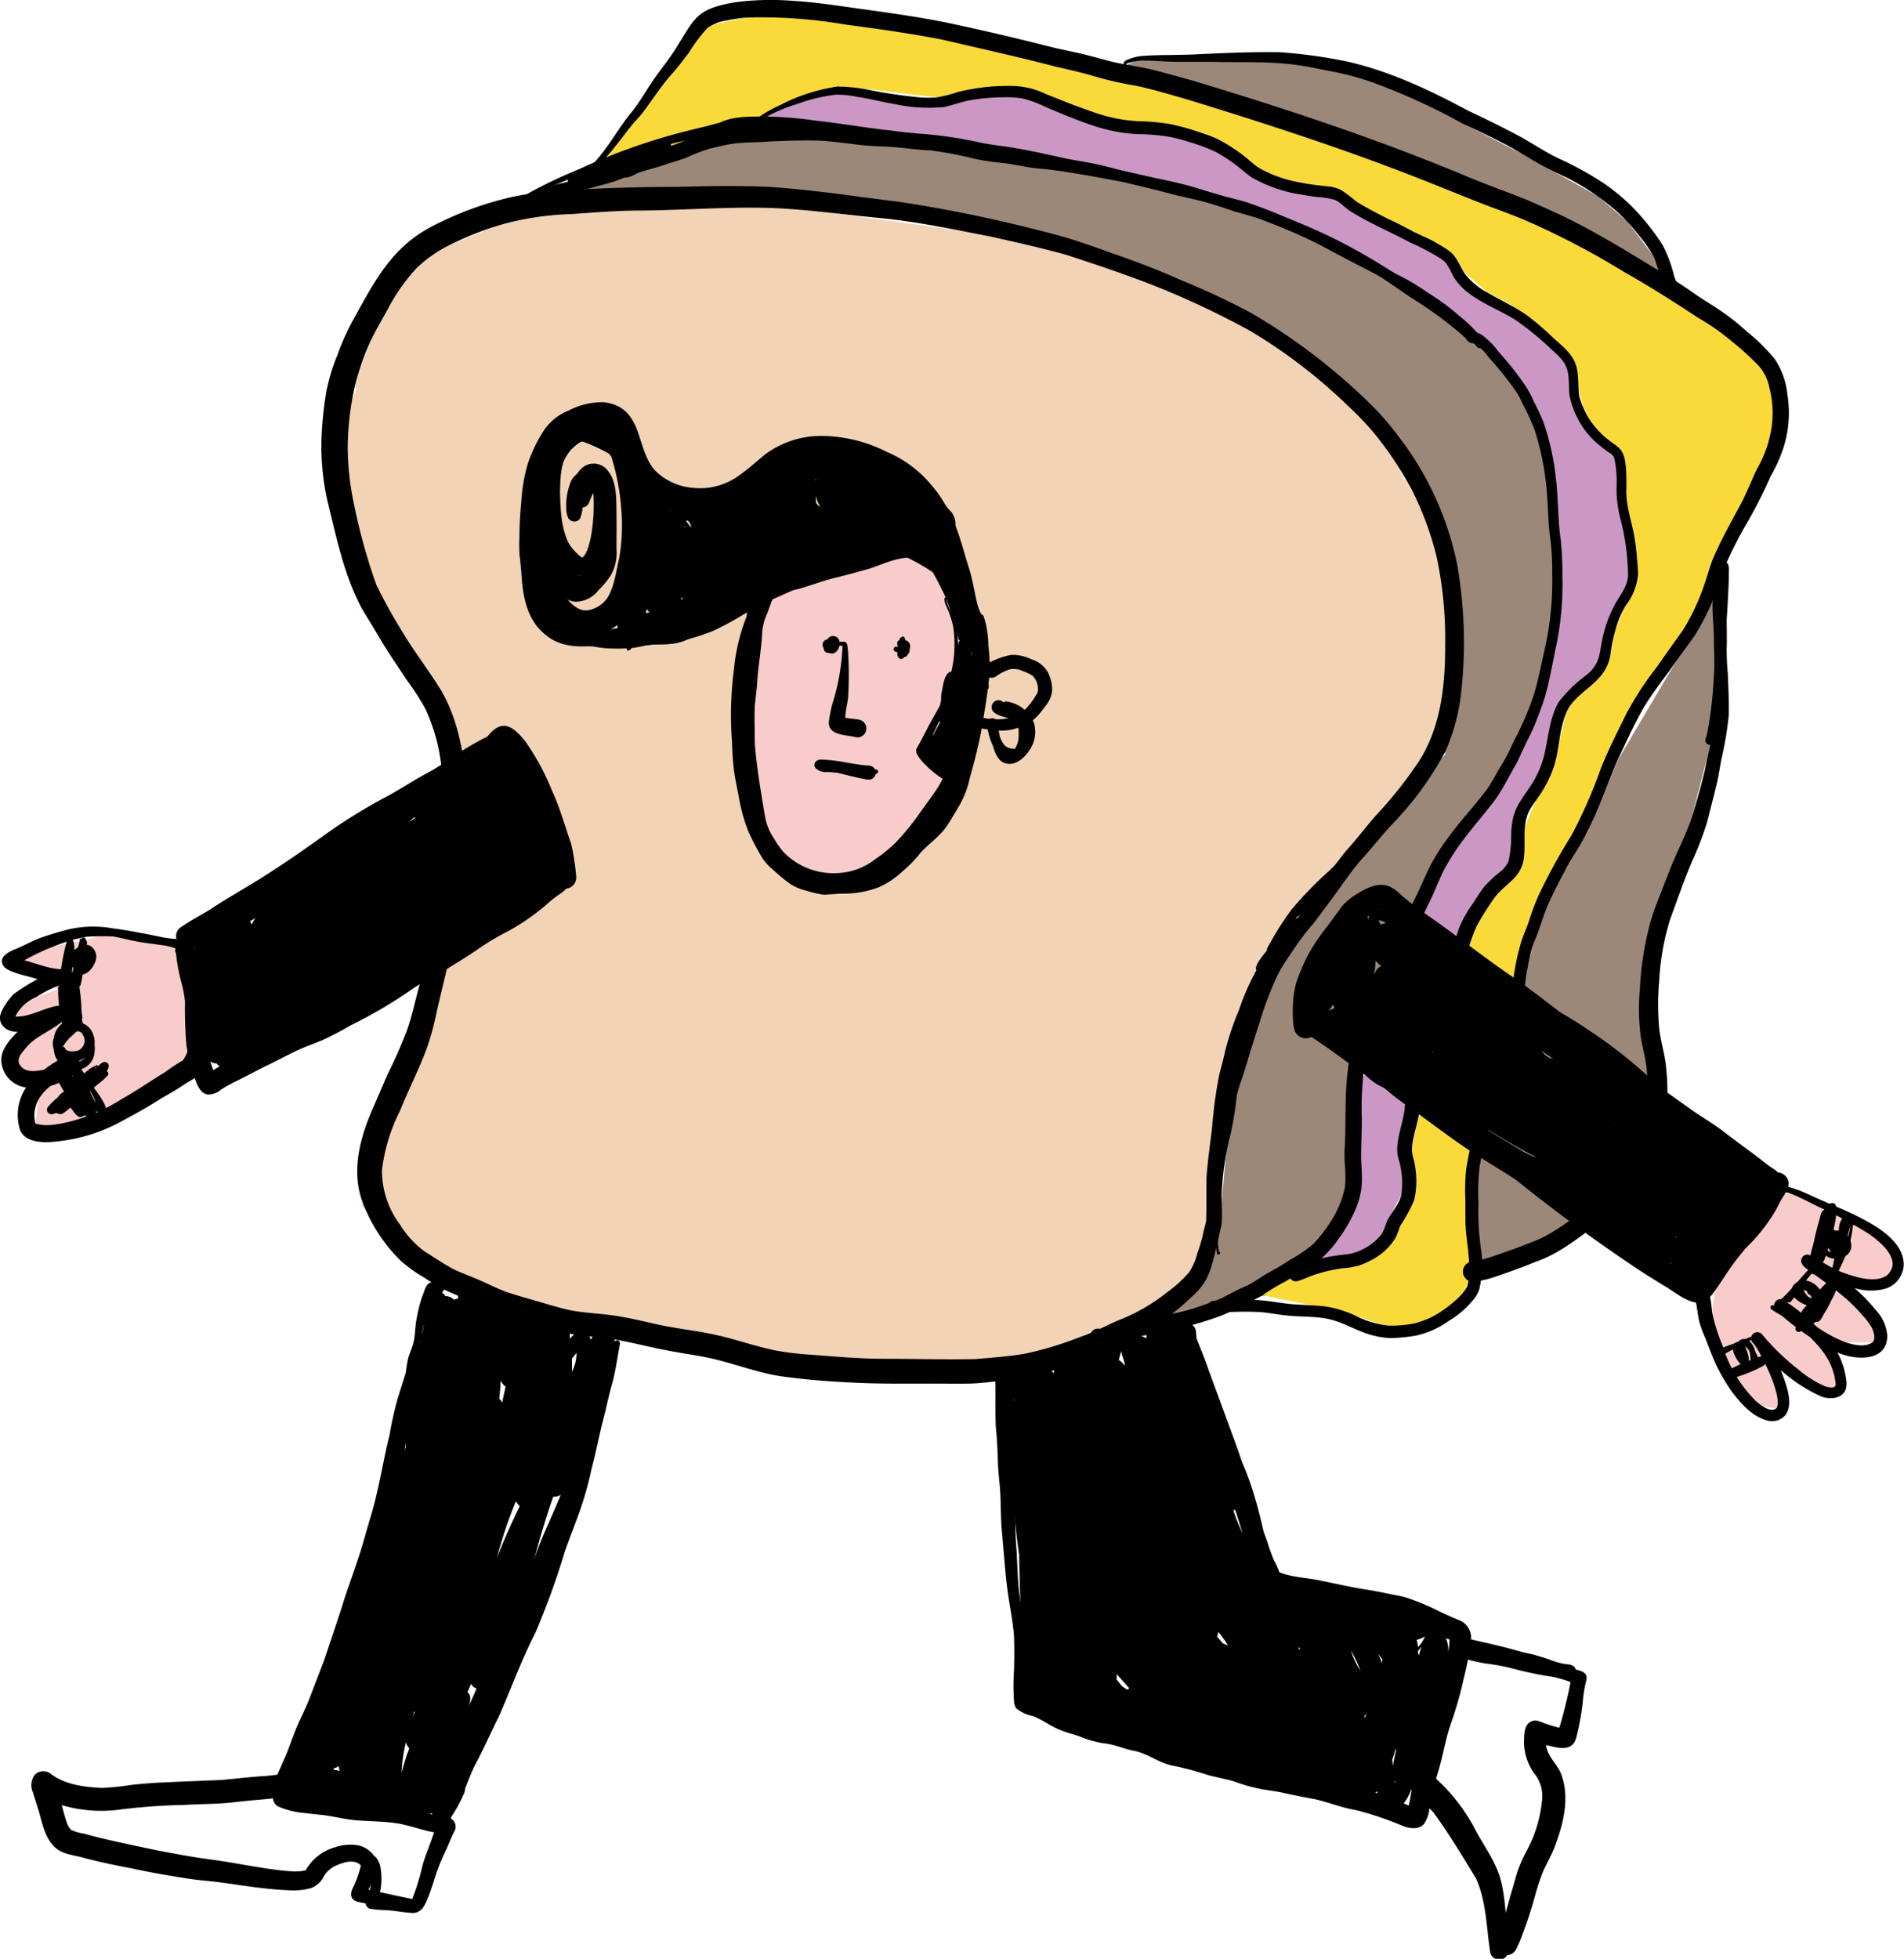 <svg xmlns="http://www.w3.org/2000/svg" viewBox="0 0 272.96 280.68"><defs><style>.cls-1{fill:#9b8878;}.cls-2{fill:#f2d3b6;}.cls-3{fill:#f8ccca;}.cls-4{fill:#cb98c5;}.cls-5{fill:#fada39;}.cls-6{fill:#010101;}</style></defs><g id="Calque_2" data-name="Calque 2"><g id="Calque_1-2" data-name="Calque 1"><polygon class="cls-1" points="245.56 86.04 247.13 97.96 245.23 106.73 242.34 117.81 240.24 127.25 237.04 136.62 236.43 146 237.6 155.47 235.77 168.2 226.7 175.45 217.06 180.95 212.22 180.55 210.08 171.91 212.8 153.96 219.49 136.56 221.97 127.94 227.52 119.38 231.99 108.83 239.96 95.32 245.56 86.04"/><polygon class="cls-1" points="161.47 9.36 162.76 8.71 168.91 8.78 176.93 8.71 184.53 8.71 192.01 9.36 199.39 12.29 209.69 17.67 218.08 21.98 229.05 28.1 233.31 31.77 236.96 36.59 238.25 39.19 222.93 31.5 207.12 25.81 186.84 18.17 171.12 13.41 161.47 10.92 161.47 9.36"/><polygon class="cls-1" points="209.72 69.94 216.18 85.51 214.31 97.96 212.11 104.33 209.72 110.27 202.38 121.5 194.29 128.22 185.35 143.66 180.05 156.31 180.05 178.54 176.22 181.37 174.47 179.71 176.22 160.28 177.55 144.77 190.59 124.72 202.55 112.47 209.38 100 207.12 81.45 206.84 73.85 209.72 69.94"/><polygon class="cls-2" points="203.97 73.21 207.12 81.45 208.47 89.52 207.72 94.43 203.97 97.96 200.17 78.72 200.17 70.6 201.47 68.66 203.97 73.21"/><polygon class="cls-2" points="63.55 42.71 64.69 34.99 62.47 34.99 59.69 38.45 55.83 41.28 52.9 49.41 50.95 54.8 51.36 57.61 63.55 42.71"/><polygon class="cls-1" points="82.5 27.07 105.26 18.17 133.84 21.59 160.71 24.5 184.95 31.5 211.18 45.95 222.66 60.48 225.43 82.65 220.26 102.26 208.38 122.33 204.71 130.33 194.28 154.1 195.06 171.5 191.98 176.82 182.03 185.6 174.9 186.41 166.27 188.72 175.61 177.59 176.2 165.99 179.14 148.58 185.96 134.85 201.1 117.79 210.89 97.96 210.21 81.07 198.38 62.46 187.18 50.06 167.38 39.35 145.33 32.8 123.41 28.18 104.92 28.18 88.21 29.65 82.5 27.07"/><polygon class="cls-2" points="77.68 29.65 113.06 29.65 136.18 32.84 159.55 36.39 179.21 44.9 196.34 57.99 204.61 75.81 207.12 92.87 207.2 108.19 197.17 117.43 185.06 131.05 177.55 145.48 173.74 162.38 174.67 178.5 167.23 186.22 146.92 195 111.09 194.53 95.26 191 63.38 184.78 51.81 172.72 58.51 153.09 65.36 128.87 65.61 108.52 51.61 87.03 48.81 61.48 55.51 44.6 64.69 35.02 77.68 29.65"/><polygon class="cls-3" points="256.7 171.07 262.55 173.23 270.07 177.32 271.19 180.35 271.19 183.63 265.89 184.61 263.01 183.58 266.88 187.04 269.43 190 268.45 192.35 262.88 192.35 261.36 191.86 263.45 196.34 264.7 198.9 261.18 200.15 258.29 198.27 253.47 192.7 251.41 191.48 254 197.54 255.3 200.69 254.66 201.84 250.96 201.24 247.13 195.2 245.47 188 245.86 184.92 253.88 171.07 256.7 171.07"/><polygon class="cls-3" points="29.27 152.55 20.05 158.15 9.98 162.05 5.08 160.97 5.48 157.62 5.85 155.92 2.96 152.71 2.05 150.62 4.86 146.22 2.26 145.65 3.54 143.48 8.32 141.74 2.05 137.94 7.55 135.69 12.27 134.64 16.35 133.62 23.84 135.53 27.12 135.35 29.27 152.55"/><polygon class="cls-3" points="105.9 114.05 105.24 95.8 110.54 81.78 120.19 75.53 133.12 78.97 135.91 85.88 139.12 94.86 139.02 111.68 132.01 122.27 125.99 127.25 113.22 126.61 109.74 117.03 105.9 114.05"/><polygon class="cls-4" points="195.63 153.96 202.38 158.95 202.38 161.94 201.59 165.87 201.43 169 200.92 171.17 198.78 175.2 197.97 178.01 195.05 180.35 191.26 180.95 187.4 181.74 190.88 176.82 193.93 171.5 193.93 167.5 193.93 159.5 194.33 156.38 195.63 153.96"/><polygon class="cls-4" points="109.32 16.69 117.05 12.96 120.1 12.35 125.42 14 131.52 14.52 137.38 13.17 143.24 12.93 147.43 13 151.43 15 157.43 17 167.27 18.71 175.43 21 177.85 24.12 183.04 26.06 187.43 27 191.43 28 196.43 31 206.41 35.8 209.43 39 210.43 41 214.43 43 219.43 46 224.01 50.91 225.93 54.5 225.93 57.77 228.04 61.81 231.53 65.87 232.93 68.5 232.43 72 234.56 78.83 233.9 83.61 231.43 88 230.43 92 229.43 95 227.05 97.96 223.43 103 222.43 106 221.93 109.45 220.2 113.25 218.43 116 217.43 119 217.43 123 214.43 127 211.78 130.33 209.87 134.93 203.48 130.33 207.12 122.33 214.93 111.5 219.93 102.5 222.98 93.13 223.93 84.5 223.58 76.05 223.06 68.66 221.49 63.63 218.93 56.5 214.93 51.5 211.43 47.68 201.93 40.5 192.93 36.5 183.93 31.5 174.93 28.5 159.93 24.5 143.93 22.5 130.12 19.7 118.42 18.93 109.32 16.69"/><polygon class="cls-5" points="212.18 167.18 210.08 171.91 212.32 178.74 210.43 183.9 207.71 189.32 202.98 191.42 194.19 188.49 187.98 187.04 181.03 185.6 177.79 187.22 186.2 182.46 192.52 181.8 196.58 180.6 200.62 175.77 202.98 170.02 202.37 164.77 203.4 159.75 211.97 163.55 212.18 167.18"/><polygon class="cls-5" points="106.94 2.5 116.37 2.5 127.96 4.43 135.14 5.64 148.2 7.5 173.43 14 187.89 19.92 207.12 25.81 225.81 33.85 238.38 40.71 250.75 49.9 255.87 54.64 255.3 61.29 251.57 70.6 246.77 80.47 244.14 87.24 241.66 91.84 237.21 97.96 234.69 103.24 229.94 111.71 228.32 117.71 224.69 124.26 220.2 130.33 219.49 136.56 216.92 140.03 210.44 136.22 212.8 129.46 216.73 126.22 218.49 122.7 218.61 118.51 220.2 114.6 223.58 106.14 224.51 102.24 226.14 99.24 228.58 97.79 229.97 96.19 230.89 93.59 231.56 90.36 233.93 84.5 234.56 78.83 232.93 72.5 232.93 68.5 232.75 65.22 231.28 63.54 228.82 62.06 226.95 58.25 225.93 54.5 225.9 52.03 221.93 48.5 216.75 43.78 213.27 41.89 209.98 39.1 208.61 36.73 202.8 33.23 194.77 29.75 192.23 27.16 186.37 26.1 181.93 25.5 176.75 21.13 171.12 19.2 161.08 18.38 153.97 15 146.71 12.42 139.38 12.72 134.23 13.96 124.13 12.73 120.1 12.35 111.94 14.97 107.91 17.34 103.65 18.88 90.17 22.41 85.81 23.68 96.55 10.37 99.93 4.01 106.94 2.5"/><path class="cls-6" d="M133.74,198.26c-3.61,0-7.23.05-10.84-.11s-7.21-.42-10.79-.92-7.22-2-10.88-2.74c-1.88-.37-3.78-.62-5.66-1-2.79-.51-5.52-1.29-8.32-1.69-1.87-.25-3.76-.35-5.62-.69a48,48,0,0,1-5.26-1.42c-1.71-.51-3.43-1-5.11-1.6s-3.08-1.42-4.65-2.06A30.19,30.19,0,0,1,63,184.44c-.77-.42-1.5-.93-2.24-1.4a20.12,20.12,0,0,1-3.35-2.42,23.22,23.22,0,0,1-5.58-8.77c-1.45-4.4-.13-9.08,1.68-13.16.71-1.61,1.39-3.23,2.1-4.84a67.71,67.71,0,0,0,2.79-6.36c.44-1.29.79-2.61,1.11-3.94.74-2.86,1.49-5.71,2.06-8.61a84.05,84.05,0,0,0,2.21-12.87,62.33,62.33,0,0,0-.87-14.63A27.08,27.08,0,0,0,61,101.61a32.71,32.71,0,0,0-2.57-4C57,95.42,55.47,93.27,54.17,91c-.83-1.45-1.75-2.85-2.56-4.32-2.36-4.62-3.4-9.77-4.64-14.77a36.45,36.45,0,0,1-.9-8,50.22,50.22,0,0,1,.72-7.83,27,27,0,0,1,1.58-5.19,33.87,33.87,0,0,1,2.23-5c3-5.4,5.44-10.33,11.18-13.37a47.78,47.78,0,0,1,11.28-4.22,35.3,35.3,0,0,1,5.33-.78c6.19-.55,12.4-.73,18.61-.74,4.4-.12,8.81-.19,13.21,0,6.27.4,12.47,1.38,18.7,2.14a205.36,205.36,0,0,1,22.73,4.79c2.68.73,5.3,1.67,7.91,2.62,3.28,1.13,6.52,2.36,9.69,3.78a106.39,106.39,0,0,1,10,4.67,85.83,85.83,0,0,1,9,6,87.59,87.59,0,0,1,8.11,7,41.27,41.27,0,0,1,4.29,4.95,44.43,44.43,0,0,1,8.29,18.31,64.94,64.94,0,0,1,.46,18.93,28.6,28.6,0,0,1-2.18,7.7,46.07,46.07,0,0,1-7.29,10.09c-1.69,1.73-3.13,3.67-4.78,5.44-1.66,1.94-3.07,4.08-4.6,6.14-.76,1-1.54,2.09-2.35,3.11a35.06,35.06,0,0,0-2.26,2.89c-.93,1.44-2,2.82-2.75,4.34a48.62,48.62,0,0,0-2.65,7c-.8,2.36-1.5,4.75-2.23,7.13-.35,1.07-.76,2.12-1,3.21a48.09,48.09,0,0,1-.88,5.48,40.47,40.47,0,0,0-1.28,8.82c0,1.35.09,2.7,0,4-.12.74-.35,1.46-.46,2.21s0,1.25.08,1.85c.44.07-.11.66-.28.27a4.17,4.17,0,0,1-.1-.79c-.76,2.82-1.05,4.74-3.35,6.79a32.29,32.29,0,0,1-5.45,4.31c-2.06,1.25-4.32,2.12-6.46,3.22a49.82,49.82,0,0,1-4.65,2A46.49,46.49,0,0,1,147,197.4c-1.75.34-3.54.46-5.31.66-.9.1-1.8.18-2.7.2C137.21,198.29,135.48,198.26,133.74,198.26Zm-7.66-3.56c4.57,0,9.14.13,13.71.05,2.38-.21,4.77-.36,7.13-.77a48.55,48.55,0,0,0,8-2.43c1.85-.63,3.56-1.56,5.34-2.33a26.59,26.59,0,0,0,7-4,18.73,18.73,0,0,0,3.23-2.93,9.31,9.31,0,0,0,1.17-2.73,22.63,22.63,0,0,0,.77-2.56c.12-.68.33-1.34.48-2,.08-2.11,0-4.23.06-6.35.17-2.37.52-4.73.8-7.09a64.33,64.33,0,0,1,1-7.45c.19-.82.44-1.63.63-2.46a38.68,38.68,0,0,1,2.21-6.89,34.16,34.16,0,0,1,3.1-6.76c.13-.28.24-.56.35-.85a1.07,1.07,0,0,1,1.52-.49c.74-1.14,1.41-2.33,2.19-3.45,1-1.4,2.13-2.74,3.1-4.17,1.73-2.42,3.31-5,5.22-7.25,1.44-1.58,2.72-3.3,4.14-4.91a60,60,0,0,0,5.72-7.1c3.55-5,4.25-11.32,4.23-17.3a56.39,56.39,0,0,0-1.21-12.64,45.27,45.27,0,0,0-3.46-9.43,50,50,0,0,0-5.24-8,43,43,0,0,0-4-4.23,76.08,76.08,0,0,0-14-10.74,122.48,122.48,0,0,0-14.4-6.74c-4-1.54-8-2.88-12-4.18-3.57-1-7.21-1.8-10.83-2.62-5.26-1-10.5-2.14-15.84-2.65S115.72,30,110.5,29.8c-6.23-.19-12.44.32-18.66.37-3.33,0-6.64.28-10,.51a42,42,0,0,0-9.6,1.4A44.68,44.68,0,0,0,64.69,35a18.41,18.41,0,0,0-5,3.46,26.86,26.86,0,0,0-4.18,6c-.9,1.62-1.86,3.22-2.61,4.91S51.5,53,51,54.8a41.33,41.33,0,0,0-1.15,9.26,40,40,0,0,0,.86,8,84.43,84.43,0,0,0,3.23,11.7A69.37,69.37,0,0,0,57.36,90c1.78,3.07,4,5.89,5.85,8.88,2.67,4.56,3.43,9.95,3.76,15.14a62.87,62.87,0,0,1-.12,10.54,93.24,93.24,0,0,1-2,10.6c-.65,3.4-1.56,6.74-2.31,10.12a36.8,36.8,0,0,1-1.4,5.06c-1.12,3-2.58,5.8-3.76,8.75a25.87,25.87,0,0,0-2.62,8.55,12.89,12.89,0,0,0,2.56,7.8,13.6,13.6,0,0,0,3.51,3.85c1.41.88,2.78,1.83,4.25,2.61,1.18.55,2.42,1,3.6,1.51s2.48,1.18,3.76,1.66c1.49.52,3,.93,4.52,1.37,1.66.48,3.3,1,5,1.35,2.29.4,4.62.45,6.91.86,2.14.35,4.24.91,6.37,1.34,1.32.25,2.64.46,4,.67a48,48,0,0,1,5.18,1.06c2.23.6,4.43,1.31,6.69,1.78a42,42,0,0,0,5.25.63C119.79,194.39,122.75,194.66,126.08,194.7Z"/><path class="cls-6" d="M157.58,191.94a1.25,1.25,0,0,1,.65-1.62,10.83,10.83,0,0,1,2.84-.8c1.45-.28,2.91-.5,4.36-.8a41.27,41.27,0,0,0,9.76-2.72c1.21-.66,2.45-1.29,3.72-1.84,1-.53,2-1.26,3-1.83a33.36,33.36,0,0,0,3.1-1.85,18.84,18.84,0,0,0,3.31-2.27,22.21,22.21,0,0,0,2.1-2.63,14.77,14.77,0,0,0,2.34-5.21c.31-1.83-.08-3.7,0-5.55.23-3.57,0-7.16.38-10.72a42.63,42.63,0,0,1,1.05-6,49,49,0,0,1,3.21-8c1.47-2.93,2.84-5.64,4.12-8.62.76-1.63,1.62-3.23,2.35-4.89.39-.86.77-1.72,1.19-2.57a31.1,31.1,0,0,1,2.79-4.31c1.73-2.38,3.8-4.5,5.52-6.89.77-1.18,1.4-2.45,2.15-3.64.6-1,1.05-2,1.55-3.08a37.61,37.61,0,0,0,1.79-3.8,32.73,32.73,0,0,0,1.32-3.71c.43-1.7.8-3.41,1.17-5.12a44.26,44.26,0,0,0,1.18-11.06,38.52,38.52,0,0,0-.32-5.58c-.25-1.9-.27-3.83-.41-5.74A39,39,0,0,0,220,61.59a32.69,32.69,0,0,0-1.68-3.66,11.94,11.94,0,0,0-.89-1.7,46.47,46.47,0,0,0-4.09-5.11,6.41,6.41,0,0,0-2-1.91,1.52,1.52,0,0,1-.69-.16,1.91,1.91,0,0,1-.51-.55c-.73-.75-1.48-1.26-2.25-1.93a57.08,57.08,0,0,0-5.59-3.91c-2.33-1.56-4.58-3.24-7.05-4.58a115.49,115.49,0,0,0-14.57-6.68c-1.24-.43-2.52-.76-3.78-1.12a95.62,95.62,0,0,0-11-3.15c-3.26-.56-6.43-1.53-9.66-2.23-2.2-.4-4.4-.79-6.58-1.32-1.66-.37-3.26-.69-4.92-1s-3.6-.5-5.38-.88a51.6,51.6,0,0,0-5.24-.88c-1.75-.2-3.51-.26-5.25-.51-5.66-.67-11.29-1.65-17-2.12a33.33,33.33,0,0,0-6.7.16c-.53.12-1,.35-1.56.51s-1.15.3-1.73.44a116.69,116.69,0,0,0-11.75,3.09c-4.66,1.76-9.35,3.46-13.85,5.6a37.49,37.49,0,0,0-3.62,2,.19.19,0,0,1-.3-.1.2.2,0,0,1,0-.15.17.17,0,0,1,.17-.16A68.86,68.86,0,0,1,83,24.25a87.92,87.92,0,0,1,14-5.1c2.1-.58,4.24-1,6.31-1.63,1.87-.86,4-.8,6-.83a56.69,56.69,0,0,1,7.8.62c3.48.37,6.94,1,10.42,1.37,1.77.24,3.54.43,5.32.55a62.27,62.27,0,0,1,7.91,1.25c.91.17,1.83.3,2.75.43,3.14.42,6.23,1.13,9.32,1.81.93.18,1.86.34,2.79.5,1.84.31,3.64.8,5.44,1.27,2.72.71,5.5,1.15,8.23,1.83,2.56.62,5,1.53,7.54,2.32,1.71.53,3.47.92,5.13,1.58.85.33,1.68.69,2.51,1a80.67,80.67,0,0,1,18,9.7A62.46,62.46,0,0,1,209.63,46a13.38,13.38,0,0,1,1.8,1.64,2,2,0,0,1,1.1.42,11.15,11.15,0,0,1,2.35,2.4,44.06,44.06,0,0,1,3.71,4.68,14.24,14.24,0,0,1,1.3,2.4,30.47,30.47,0,0,1,1.36,2.9,35.72,35.72,0,0,1,1.81,8.18c.36,2.92.25,5.91.7,8.8a49.94,49.94,0,0,1,.23,5.19,44,44,0,0,1-1,10.48c-.44,2.15-.84,4.31-1.41,6.44-.4,1.38-.92,2.72-1.45,4.06a27.46,27.46,0,0,1-1.22,2.62c-.53,1.08-1,2.19-1.54,3.26-1.05,1.74-1.89,3.6-3.1,5.23-1.46,1.92-3.06,3.73-4.5,5.66a32.22,32.22,0,0,0-2.82,4.4c-.4.84-.77,1.7-1.14,2.56-.71,1.67-1.55,3.27-2.3,4.91-1,2.48-2.2,4.9-3.41,7.3a54,54,0,0,0-3.74,9.12,44.38,44.38,0,0,0-1.13,11.59c0,1.79-.08,3.57-.1,5.36.06,2.9.46,4.54-.69,7.42a20,20,0,0,1-2.47,4.39,15.57,15.57,0,0,1-2.63,3,27,27,0,0,1-3.13,2c-.67.41-1.33.86-2,1.25A29.5,29.5,0,0,0,181,185.6a35,35,0,0,1-3.24,1.62,19.23,19.23,0,0,1-3.76,1.69,44.41,44.41,0,0,1-5.67,1.55q-3.63.79-7.27,1.51a8,8,0,0,0-1.9.63A1.23,1.23,0,0,1,157.58,191.94Z"/><path class="cls-6" d="M180.38,139.39c-.1-.13-.27-.34-.07-.47s.26.07.33.2c.91-1.06,1.83-2.09,2.67-3.19a48.76,48.76,0,0,1,3.33-4.23c.16-.17.31-.35.48-.52a.39.39,0,0,1,.54.55c-.63.64-1.28,1.3-1.86,2-1.32,1.62-2.61,3.26-4.06,4.77-.28.31-.55.64-.85.93S180.51,139.61,180.38,139.39Z"/><path class="cls-6" d="M180.27,139.13c-.84-.43,1-2.45,1.34-2.92a1,1,0,0,1,.21-.59c.18-.35.37-.69.55-1a41,41,0,0,1,2.69-4.16,52.32,52.32,0,0,1,5.53-5.71c.87-.82,1.72-1.67,2.57-2.5.34-.27.63-.76,1.1-.72.62.12.64.82.16,1.15a43.6,43.6,0,0,0-4.79,5c-.77.87-1.43,1.84-2.28,2.64-.53.47-1.12.87-1.66,1.32a.57.57,0,0,1,.79.77c-.5.83-1,1.65-1.56,2.46s-1.09,1.58-1.69,2.33a3.28,3.28,0,0,1-.65.64c-.54.31-1.07-.37-.76-.86h0a10.66,10.66,0,0,0-.72.91,6.5,6.5,0,0,0-.37.63C181.23,138.77,180.65,139.29,180.27,139.13Z"/><path class="cls-6" d="M211.71,49.67a24.87,24.87,0,0,0-4.26-4.13,51.81,51.81,0,0,0-5.71-3.9c-.89-.52-1.82-1-2.74-1.42-1.42-.73-2.82-1.48-4.24-2.21-2-1-3.88-2.06-5.83-3.06a79.63,79.63,0,0,0-9.67-4.21c-1.33-.47-2.7-.78-4.06-1.12-2-.61-4.13-1.1-6.21-1.55-2.67-.7-5.34-1.38-8-2-3.49-.63-7-1.32-10.48-1.76-.75-.09-1.5-.15-2.26-.23-1.44-.19-2.86-.54-4.31-.7s-2.78-.32-4.15-.61a54.36,54.36,0,0,0-6.43-1.22c-1.7-.06-3.38-.32-5.07-.46s-3.46-.13-5.18-.34-3.52-.45-5.29-.58c-2.49-.1-5,0-7.47.1-1.65.14-3.31.1-4.95.28-1.19.15-2.35.46-3.52.71a26.32,26.32,0,0,0-3.52,1.35c-.79.3-1.62.53-2.44.79-1.67.6-3.39,1-5.09,1.54-.88.3-1.73.7-2.6,1s-1.8.53-2.71.77a27,27,0,0,1-2.78.71c-.93.16-1.87.25-2.75.39-1.29.26-2.53.76-3.79,1.13-1.71.71-3.7.7-5.21,1.86a.16.16,0,0,1-.13.24.2.2,0,0,1-.19-.18c-.07-.25.22-.44.37-.58a5.24,5.24,0,0,1,.61-.44,11.91,11.91,0,0,1,2.3-1c1.55-.57,3-1.4,4.52-2s3.48-.77,5.16-1.41c.92-.33,1.85-.64,2.77-.95,1.24-.41,2.38-1,3.59-1.51s2.38-.74,3.56-1.15c1.37-.52,2.78-.94,4.14-1.48a25.53,25.53,0,0,1,3.25-1.34,41.35,41.35,0,0,1,4.12-.88c2.23-.24,4.47-.21,6.7-.35a51.72,51.72,0,0,1,7.77.27c1.76.18,3.5.54,5.26.72,1.25.06,2.49.14,3.73.24,1.4.11,2.79.37,4.19.47,2.73,0,5.3,1,7.95,1.54,1.66.33,3.34.51,5,.82,1,.19,1.85.39,2.84.54,2.3.26,4.59.64,6.87,1,3.61.73,7.23,1.36,10.79,2.32,2.77.82,5.61,1.34,8.38,2.15,1.35.41,2.74.71,4.09,1.11a80.22,80.22,0,0,1,14,6.34l7.58,4a28.93,28.93,0,0,1,3.3,1.85c1.14.78,2.32,1.5,3.44,2.31s2,1.61,3,2.43a20.26,20.26,0,0,1,2.8,3,.61.61,0,0,1-.11.85A.63.63,0,0,1,211.71,49.67Z"/><path class="cls-6" d="M77.68,29.65c-.05-.67.59-1,1.13-1.29-.39,0-.86-.21-.81-.66s.89-.66,1.33-.86l2.08-.73c-.13-.72.63-1.11,1.21-1.28s1.4-.39,2.1-.57c1.51-.54,3-1.16,4.53-1.66a26.84,26.84,0,0,0,3.49-1.25c.67-.35,1.25-.85,1.9-1.24a1,1,0,0,1,1.58.82,13,13,0,0,0,2.48-.45.89.89,0,0,1,1.16,1.16c-.4.8-1.85.82-2.64.95a17.11,17.11,0,0,0-3.17.63,20.88,20.88,0,0,1-2.52,1.53c-.76.32-1.91,1.22-2.53.25-2.29.5-4.32,1.71-6.54,2.42-.66.21-1.34.43-2,.66a16.57,16.57,0,0,0-1.74.69,1.45,1.45,0,0,0-.66.56.89.89,0,0,0,0,.32A.17.17,0,0,1,77.68,29.65Z"/><path class="cls-6" d="M185.29,183.48a1,1,0,0,1-.37-1.4c.21-.39.65-.48,1-.61a22.55,22.55,0,0,1,3.51-1.16c1.11-.25,2.25-.41,3.38-.55a6.57,6.57,0,0,0,2.62-.78,7.6,7.6,0,0,0,2.69-2.21,8.18,8.18,0,0,0,.63-1.57c.59-1.4,1.83-2.51,2.14-4a11.52,11.52,0,0,0-.11-4c-.11-.57-.3-1.11-.41-1.68a5.5,5.5,0,0,1,0-1.67c.19-1.66.78-3.24,1-4.89a24.15,24.15,0,0,1,.44-3.28c.23-1.08.58-2.12.84-3.18a11,11,0,0,0,.29-4.94,8.24,8.24,0,0,1-.17-3.24,10.74,10.74,0,0,1,2.19-4.59c1.1-1.17,2.48-2.15,3.17-3.66.49-1.16.74-2.41,1.25-3.56a16.12,16.12,0,0,1,1.58-2.77c.59-.87,1.12-1.78,1.77-2.61a17.13,17.13,0,0,1,2.36-2.22,4,4,0,0,0,1.18-1.53,16.75,16.75,0,0,0,.37-3.81c.13-3.72,1.16-4.42,3-7.28a14.56,14.56,0,0,0,1.64-3.7c.71-2.67.78-5.59,2.18-8a20,20,0,0,1,4-3.88c2-1.67,1.78-3,2.3-5.33a18.31,18.31,0,0,1,1.81-4.87c.72-1.27,1.74-2.49,1.83-4a33.62,33.62,0,0,0-1.08-8.11,16.7,16.7,0,0,1-.57-4.61,16.25,16.25,0,0,0-.27-3.88c-.18-.81-.95-1.09-1.52-1.58l-.71-.56a11.87,11.87,0,0,1-2.62-3,12.38,12.38,0,0,1-1.63-4.17c-.08-.76-.06-1.53-.12-2.3-.1-2.14-1-2.9-2.5-4.27a42.37,42.37,0,0,0-5.1-4.17c-2.34-1.47-5-2.4-7.15-4.19a8.26,8.26,0,0,1-1.85-2.19,13.27,13.27,0,0,0-1-1.81,4.59,4.59,0,0,0-.72-.6,33.26,33.26,0,0,0-4.42-2.33c-2.8-1.51-5.75-2.73-8.45-4.41-.77-.46-1.48-1.27-2.22-1.65a10.25,10.25,0,0,0-2.57-.44c-.69-.08-1.39-.19-2.08-.31a20.71,20.71,0,0,1-7.39-2.52c-.56-.38-1.07-.83-1.6-1.26a25.38,25.38,0,0,0-3.53-2.38,27.93,27.93,0,0,0-4-1.48c-.78-.24-1.56-.45-2.35-.63a27.57,27.57,0,0,0-4.62-.43,23.58,23.58,0,0,1-6.76-1.28c-2.24-.75-4.42-1.67-6.6-2.59a17,17,0,0,0-3.39-1.25,13.89,13.89,0,0,0-2.66-.17,27.57,27.57,0,0,0-5.12.48c-1.16.24-2.26.67-3.42.91a22.79,22.79,0,0,1-7-.39c-1.86-.31-3.69-.8-5.56-1.07a13.58,13.58,0,0,0-3-.3,24.25,24.25,0,0,0-5.53,1.33A24.28,24.28,0,0,0,107.78,18c.11.07.08.29-.08.28a.28.28,0,0,1-.27-.21c0-.3.3-.5.48-.68a21.2,21.2,0,0,1,4-2.37,26,26,0,0,1,8.16-2.62,24.87,24.87,0,0,1,4,.38,71.23,71.23,0,0,0,8.08,1.2,19.49,19.49,0,0,0,2,0,16.33,16.33,0,0,0,3.15-.79,29.56,29.56,0,0,1,7.56-.88,11.33,11.33,0,0,1,4.95,1.11c2.23.89,4.48,1.8,6.76,2.58a22.71,22.71,0,0,0,6.62,1.37,30.49,30.49,0,0,1,4.67.43,36.38,36.38,0,0,1,4.66,1.34,16,16,0,0,1,2.2.87,23.62,23.62,0,0,1,3.78,2.47c.64.5,1.22,1.06,1.88,1.52a17.74,17.74,0,0,0,5.91,2.12c1.29.27,2.58.43,3.88.57a5.6,5.6,0,0,1,2,.49,19.31,19.31,0,0,1,2.31,1.73,60.51,60.51,0,0,0,5.8,3.06c.83.42,1.64.85,2.46,1.28,1.13.56,2.3,1,3.38,1.68,2.61,1.48,2.43,1.76,3.8,4.19a10.06,10.06,0,0,0,3.29,2.79c1.86,1.08,3.84,2,5.6,3.2a39.74,39.74,0,0,1,3.89,3.33c1.37,1.23,3,2.46,3.36,4.38.3,1.31.14,2.67.35,4A12.88,12.88,0,0,0,228,60.3c3.88,5.31,5.34,1.71,5.15,10.1,0,2.09.68,4.08,1.08,6.1a27.88,27.88,0,0,1,.42,3.16c.07.88.17,1.75.18,2.63a8.43,8.43,0,0,1-1.76,4.47,13.78,13.78,0,0,0-1.5,3.61,23.29,23.29,0,0,0-.67,3.22,6.34,6.34,0,0,1-.92,2.6c-1.48,2.31-4.42,3.43-5.46,6s-.95,5.16-1.76,7.69a17.19,17.19,0,0,1-1.45,3.14c-.65,1.13-1.51,2.11-2.13,3.26-.94,2-.47,4.25-.68,6.37-.27,3.1-2.47,3.77-4.15,5.85-1,1.41-1.83,2.72-2.65,4.19a30,30,0,0,0-1.25,3.48,8.71,8.71,0,0,1-1.67,2.75c-.68.8-1.52,1.43-2.23,2.19a8,8,0,0,0-1.76,4,7.56,7.56,0,0,0,.18,1.64,14,14,0,0,1,.24,3.54c-.16,2.15-1,4.16-1.41,6.25-.2,1-.24,2.11-.39,3.16-.29,1.69-.9,3.31-1,5a5.82,5.82,0,0,0,.29,1.54,13.2,13.2,0,0,1,.24,1.4,11.67,11.67,0,0,1-.23,4.41,23.3,23.3,0,0,1-2,3.65,13.63,13.63,0,0,1-.68,1.74,8.77,8.77,0,0,1-3.36,3.09,12.63,12.63,0,0,1-1.88.83,12.26,12.26,0,0,1-2.18.37,20.77,20.77,0,0,0-4.35,1c-.7.25-1.38.58-2.09.8A1,1,0,0,1,185.29,183.48Z"/><path class="cls-6" d="M199.29,191.74a12.6,12.6,0,0,1-3.28-.62c-1.92-.65-3.69-1.73-5.69-2.14s-4.27-.25-6.39-.54c-1.06-.13-2.11-.33-3.17-.42a44.88,44.88,0,0,0-4.64,0l-2,.16a.89.89,0,0,1-.83-1.43,1,1,0,0,1,.71-.34,47.26,47.26,0,0,1,5.58-.14c2,0,4,.51,6.06.64,1.46.1,2.93.14,4.38.29a16.32,16.32,0,0,1,4.2,1.28,13.85,13.85,0,0,0,4.9,1.48,18.26,18.26,0,0,0,3.68-.33,14.06,14.06,0,0,0,2.49-.92,17.3,17.3,0,0,0,4.12-3.09,7,7,0,0,0,.84-1.12,2.28,2.28,0,0,0,.21-.6c.56-3.07-.37-6.12-.38-9.2,0-.93,0-1.86,0-2.79a29.52,29.52,0,0,1,.1-4.31,51.94,51.94,0,0,1,2.5-9.56c1-3.06,1.5-6.27,2.33-9.39a52.8,52.8,0,0,0,1.61-5.38,24,24,0,0,0,.31-2.67,31.85,31.85,0,0,1,1.15-5.62c.31-1,.73-1.89,1.06-2.84a36.21,36.21,0,0,1,1.44-3.85,82.21,82.21,0,0,1,4.71-8.59,71.3,71.3,0,0,0,4.23-9.64c1.06-2.65,2.36-5.19,3.62-7.75a45.25,45.25,0,0,1,4.36-6.7c1.23-1.77,2.48-3.52,3.74-5.27a31.68,31.68,0,0,0,3.07-6.5c.36-1,.64-2.06,1-3.08s.86-2,1.32-3c1-2,2.05-3.89,3.09-5.83.76-1.53,1.4-3.11,2.12-4.65A17,17,0,0,0,254,61.08a14.4,14.4,0,0,0-.32-5.43,6.7,6.7,0,0,0-1.51-3.19,41.37,41.37,0,0,0-4-3.63,32.92,32.92,0,0,0-4.72-3.29c-3.5-2.31-7.05-4.56-10.72-6.63a113.51,113.51,0,0,0-13.46-7.08c-1.83-.81-3.71-1.49-5.58-2.19-3.78-1.43-7.48-3-11.26-4.46-10.66-4.14-21.54-7.65-32.46-11-2.41-.68-4.81-1.42-7.26-1.92A48.59,48.59,0,0,1,157.11,11c-1.87-.57-3.78-1-5.69-1.43-5.4-1.41-10.85-2.61-16.28-3.88-4.62-.89-9.29-1.56-13.95-2.17a70.89,70.89,0,0,0-14.25-1,25,25,0,0,0-2.73.41A6.38,6.38,0,0,0,101.43,4a22.5,22.5,0,0,0-2.6,3.44c-.74,1-1.51,2-2.28,2.92-1.66,1.81-3,3.91-4.46,5.85-.37.46-.77.89-1.16,1.32-.88,1-1.66,2.14-2.52,3.19a29.17,29.17,0,0,1-2.6,2.95c-1.15,1.09-2.26,2.21-3.31,3.39a.61.61,0,0,1-.27.18,2.36,2.36,0,0,1-.46,0,.16.16,0,0,1,0-.32c.12,0,.28,0,.39,0,.46-.56.88-1.15,1.36-1.7,1.1-1.29,2.28-2.51,3.27-3.89,1.34-1.8,2.47-3.76,3.93-5.47,1.23-1.6,2.2-3.38,3.37-5C95,9.6,96,8.35,96.82,7.05c2.78-4.39,2.9-5.77,8.54-6.72a39.15,39.15,0,0,1,8.17-.22c2.91.16,5.8.59,8.7,1,4.84.68,9.7,1.31,14.48,2.34s9.47,2.13,14.17,3.33c1.87.45,3.76.78,5.62,1.29,1,.26,2,.54,3,.79,2,.47,4.1.7,6.12,1.23,1.86.48,3.72,1,5.56,1.52C184.5,15.63,197.72,20,210.57,25.4c2.75,1.13,5.56,2.13,8.32,3.24,1.77.76,3.52,1.56,5.27,2.37,5.36,2.6,10.4,5.82,15.5,8.89,1.39.87,2.73,1.81,4.08,2.74,1.58,1,3.21,2,4.71,3.19.72.55,1.4,1.16,2.08,1.76a26.36,26.36,0,0,1,3.9,3.86,11.16,11.16,0,0,1,1.82,5.13,16.36,16.36,0,0,1-.53,7.45,21.53,21.53,0,0,1-1.87,4.19,66.5,66.5,0,0,1-3.2,6.37,59.8,59.8,0,0,0-3.25,6.32c-.44,1.06-.74,2.18-1.13,3.26A35,35,0,0,1,243,91c-1,1.46-2.09,2.83-3.08,4.29-1.46,2.08-3.07,4.05-4.36,6.24-1.35,2.34-2.43,4.84-3.61,7.27-1.52,3.5-2.73,7.14-4.47,10.55-.85,1.68-1.92,3.24-2.83,4.88s-1.79,3.36-2.59,5.1c-.58,1.28-1,2.63-1.46,3.95-.39,1.08-.86,2.14-1.15,3.25-.22.83-.36,1.67-.52,2.51-.37,1.75-.3,3.57-.79,5.3s-.93,3.14-1.44,4.7c-.5,1.76-.79,3.59-1.2,5.38a72.46,72.46,0,0,1-2.21,7.64,49.3,49.3,0,0,0-1.16,5.09,30,30,0,0,0-.17,5.19,36.66,36.66,0,0,0,.32,6.37,15.39,15.39,0,0,1-.24,6.16,5.42,5.42,0,0,1-1.06,1.65,12.76,12.76,0,0,1-3.31,2.77,12.43,12.43,0,0,1-4.73,2.1A22.89,22.89,0,0,1,199.29,191.74Z"/><path class="cls-6" d="M238.38,40.71c-.56-1.35-.74-2.82-1.42-4.12a17.4,17.4,0,0,0-2-2.84,24.71,24.71,0,0,0-3.25-3.52,34.44,34.44,0,0,0-7.06-4.76c-1.5-.69-3-1.42-4.42-2.23s-2.87-1.74-4.36-2.53q-3.07-1.58-6.2-3a89.7,89.7,0,0,0-12.93-5.91,40,40,0,0,0-6.7-1.73c-1.44-.3-2.89-.59-4.35-.79-4-.52-8-.31-11.92-.42-1.63,0-3.26,0-4.89,0s-3.16-.16-4.74-.15a6.39,6.39,0,0,0-2.66.42,1.09,1.09,0,0,0,0,.31.19.19,0,0,1-.38,0,1.39,1.39,0,0,1,0-.46.72.72,0,0,1,.29-.31A6.89,6.89,0,0,1,164,8c2.4-.16,4.81-.09,7.21-.2,4.07-.2,8.15-.37,12.22-.32a72.35,72.35,0,0,1,9.72,1.34c6.12,1.39,11.86,4.11,17.36,7.06,2.27,1.06,4.51,2.17,6.7,3.31s4,2.43,6.14,3.47a46.77,46.77,0,0,1,6.55,3.59,29.84,29.84,0,0,1,3.91,3.2,34.11,34.11,0,0,1,4.58,5.72A19,19,0,0,1,240,39.56c.05.14.1.28.16.42a.94.94,0,1,1-1.73.73Z"/><path class="cls-6" d="M245.34,82.63c0-.18-.05-.9.24-.83s0,.29,0,.43.08.5-.13.52A.12.12,0,0,1,245.34,82.63Z"/><path class="cls-6" d="M209.77,182.59a1.46,1.46,0,0,1,1-1.77,11.43,11.43,0,0,1,1.44-.27c1.67-.39,3.27-1.06,4.91-1.6,1.35-.54,2.73-1,4.05-1.63.73-.38,1.44-.79,2.13-1.24a54.88,54.88,0,0,0,7.9-6.26,23.71,23.71,0,0,0,3.4-5.32,14,14,0,0,0,1.26-3.38,26,26,0,0,0,.38-4.82,33.69,33.69,0,0,0-.24-3.63c-.19-1.47-.62-2.9-.81-4.38a30.05,30.05,0,0,1-.1-6.5,44.88,44.88,0,0,1,1.49-9.57,31,31,0,0,1,1-2.94c.66-1.67,1.28-3.34,1.95-5,.86-2.12,2-4.35,2.77-6.47.8-2.44,1.5-4.92,2.1-7.41.24-1.23.5-2.45.79-3.67-.61,0-.83-.51-.64-1s.27-1.12.39-1.68A62.31,62.31,0,0,0,245.7,97c.15-2.06,0-4.11,0-6.17-.07-1.58-.23-3.16-.18-4.74,0-.63,0-1.26.06-1.89s.25-1.24.37-1.87.12-1.48.78-1.81a.81.81,0,0,1,1,.33,2,2,0,0,1,.12,1c0,.34,0,.67,0,1-.06,1.92-.18,4-.31,5.92,0,1.37.05,2.73,0,4.1a32.8,32.8,0,0,0,.16,3.57c.07,2,.19,4.09.13,6.13a49,49,0,0,1-1,6c-.21,1-.36,2.08-.57,3.12-.46,2-1,4-1.49,6a43.83,43.83,0,0,1-2.16,5.65c-1.16,2.72-2.12,5.53-3.15,8.31a35.42,35.42,0,0,0-1.59,8.85,37.76,37.76,0,0,0,0,6.89c.18,1.61.64,3.17.89,4.77a32.12,32.12,0,0,1,.19,6.72c-.19,3.81-1.39,6.11-3.22,9.35a19.73,19.73,0,0,1-3,4,41.51,41.51,0,0,1-3.66,3.09c-2.8,2.09-5.58,4.34-8.92,5.49-2,.83-4,1.53-6,2.21a11.51,11.51,0,0,1-2.25.53A1.54,1.54,0,0,1,209.77,182.59Z"/><path class="cls-6" d="M201.27,261.71a47.36,47.36,0,0,0-6.83-2.32c-2.06-.34-3.89-1.11-5.9-1.57-1.65-.3-3.3-.63-4.95-1-.81-.15-1.62-.26-2.44-.39a25,25,0,0,1-4.23-1.16c-1.32-.43-2.7-.59-4-1a44.37,44.37,0,0,0-4.82-1.27c-1.91-.36-3.47-1.66-5.36-2.09-1.57-.26-3-1-4.64-1.12a16.76,16.76,0,0,1-3.41-1c-.86-.29-1.74-.51-2.58-.84-1.43-.53-2.64-1.55-4.08-2.06a5.43,5.43,0,0,1-2.33-1.08,2,2,0,0,1-.33-1.05,33.18,33.18,0,0,1,0-4.46c.05-1.63.05-3.27,0-4.9-.21-2.52-.78-5-1.06-7.53s-.46-5.11-.7-7.66c-.14-1.71-.12-3.42-.2-5.12-.07-1.38-.26-2.74-.33-4.11-.06-1.9-.14-3.8-.33-5.68-.08-2.24,0-4.49-.06-6.73a1.36,1.36,0,1,1,2.71,0q0,2.46-.12,4.92a30.94,30.94,0,0,0,.09,3.85c0,1.28,0,2.56,0,3.83.07,1.67.22,3.33.17,5a66.44,66.44,0,0,0,.19,6.91c.14,2.33.16,4.66.5,7,.22,1.67.52,3.33.65,5a57.48,57.48,0,0,1,0,5.87,23.58,23.58,0,0,0,.06,3.85c.75.35,1.59.42,2.34.74a22,22,0,0,1,2.07,1,17.44,17.44,0,0,0,3.85,1.29c.71.21,1.41.45,2.13.61a25.39,25.39,0,0,1,3.78.69,18.43,18.43,0,0,0,2.56.52,12.91,12.91,0,0,1,2.56.88,11.72,11.72,0,0,0,1.75.62c1.25.27,2.4.33,3.62.65,1,.24,1.91.51,2.88.72a28,28,0,0,1,3.37.7c1,.33,2.09.68,3.17.91,2.89.44,5.76,1.05,8.63,1.65,1.62.4,3.17,1.07,4.81,1.4a29.25,29.25,0,0,1,5.25,1.62c.77.26,1.51.61,2.26.92.19-.9.32-1.81.52-2.71.63-2.37,1.45-4.69,1.95-7.1.36-1.69,1-3.27,1.53-4.92a59.56,59.56,0,0,0,1.53-6.6,11.9,11.9,0,0,0,.3-2.45c-1.49-.53-3-1.13-4.42-1.73a16.27,16.27,0,0,0-3.17-1.09c-1.57-.27-3.13-.61-4.71-.85-.83-.11-1.66-.22-2.49-.39-1.51-.31-3-.64-4.53-1-2.29-.53-4.74-.58-6.85-1.7a2.11,2.11,0,0,1-1.44-1.72,17.12,17.12,0,0,0-.73-2,23.55,23.55,0,0,1-.66-2.32c-.41-1.57-.87-3.13-1.36-4.68-.45-1.39-.88-2.79-1.35-4.18-.82-2.42-1.89-4.75-2.73-7.16a120.2,120.2,0,0,0-6-16.08.38.38,0,0,1-.48-.36c0-.25,0-.52.16-.72a.37.37,0,0,1,.41-.08c.47.25.58.85.84,1.28,1.61,3.49,3.25,7,4.86,10.48.7,1.56,1.26,3.18,1.92,4.76,1.43,3.08,2.95,6.11,4.16,9.28.49,1.17,1.07,2.3,1.46,3.51.31.92.67,1.82,1,2.74a24.56,24.56,0,0,0,.93,2.61,11.13,11.13,0,0,1,.79,1.76c1.89.75,4,.76,6,1.21,2.29.45,4.55,1,6.87,1.33.93.15,1.87.35,2.8.54s1.73.31,2.58.56a34.85,34.85,0,0,1,4.76,2c.9.42,1.8.83,2.71,1.21a2.64,2.64,0,0,1,1.72,3,42.37,42.37,0,0,1-1,5.34,53,53,0,0,1-1.87,6.54c-.81,2.36-1.16,4.85-1.92,7.23-.22.77-.49,1.53-.67,2.31s-.29,1.66-.46,2.48a4.75,4.75,0,0,1-.8,2.33C203.36,262.22,202.15,262,201.27,261.71Z"/><path class="cls-6" d="M215.27,280a1.56,1.56,0,0,1-.83-2c.46-1,.77-2,1.15-3.05.48-1.5.83-3,1.31-4.53.24-.82.45-1.65.73-2.46a21.33,21.33,0,0,1,1.22-2.72,18.87,18.87,0,0,0,2.21-7.2,5.18,5.18,0,0,0-.89-3.64,7.76,7.76,0,0,1-1.69-4.9c.05-1.07,0-2.54,1.24-2.9.58-.23,1.34.24,1.83.38a17.29,17.29,0,0,0,2,.59,67.08,67.08,0,0,0,1.61-6.54,16.88,16.88,0,0,0-2.58-.75,51,51,0,0,1-5-1,32.83,32.83,0,0,0-4.72-.93,32.84,32.84,0,0,1-3.62-.87,1.67,1.67,0,0,1-1.32-.9,1.34,1.34,0,0,1,.55-1.67,4.07,4.07,0,0,1,2.37,0c2.48.55,5,1.12,7.41,1.83a27.56,27.56,0,0,1,4.09,1.14,10.41,10.41,0,0,0,2.27.6c.52,0,1.14.18,1.3.76,1,.24,1.82.5,1.46,1.72a18.15,18.15,0,0,0-.47,3,37.17,37.17,0,0,1-.89,4.89c-.51,2.31-2.67,1.59-4.36,1.21.17,1.59,1.53,2.65,2.12,4.06,1.38,3.51.3,7.45-1,10.81-.48,1.16-1.11,2.25-1.62,3.4a33.14,33.14,0,0,0-1.06,3.24,60.76,60.76,0,0,1-1.92,5.86,15.72,15.72,0,0,1-.87,2A1.57,1.57,0,0,1,215.27,280Z"/><path class="cls-6" d="M213.64,279.75c-.55-3.51-.54-7.21-2-10.51-1.94-3.23-3.92-6.47-6.13-9.52-.72-.79-1.5-1.51-2.27-2.24-1.63-1.53.7-4.2,2.44-2.77a26,26,0,0,1,5.92,7.67c1.2,2.19,2.71,4.26,3.45,6.66.93,3.31.82,6.79,1.18,10.18A1.32,1.32,0,0,1,213.64,279.75Z"/><path class="cls-6" d="M63.3,257.25a2.18,2.18,0,0,1-.59-2.72A30.33,30.33,0,0,1,64.6,250c1.44-3.12,3-6.19,4.27-9.38a83.26,83.26,0,0,1,3.86-8.23c1-2.23,2-4.5,3-6.76.64-1.56,1.16-3.18,1.79-4.75,1.11-2.7,2.4-5.33,3.4-8.07.29-.84.54-1.69.79-2.55.53-1.68,1.17-3.31,1.67-5,.8-2.4,1.74-4.76,2.69-7.1.42-.94.84-1.88,1.2-2.85s.71-1.91,1.1-2.85h-.09a.19.19,0,0,1,0-.37c.9-.13.52.7.46,1.24-.3,1.66-.53,3.34-1,5s-.79,3.27-1.21,4.9c-.65,2.41-1.07,4.87-1.73,7.27a47.71,47.71,0,0,1-1.28,4.83c-.76,2.31-1.68,4.56-2.5,6.85A112,112,0,0,1,76.74,234c-2,3.88-3.47,8-5.21,11.94-1.17,2.34-2.22,4.73-3.44,7-.41.82-.76,1.67-1.09,2.52a4.21,4.21,0,0,1-.87,1.54A2.17,2.17,0,0,1,63.3,257.25Z"/><path class="cls-6" d="M40.3,257.7a1.87,1.87,0,0,1-1-2.43c.32-.74.7-1.46,1-2.19s.71-1.55,1-2.34.56-1.51.85-2.26c.57-1.55,1.34-3,2-4.54.81-2.11,1.63-4.21,2.42-6.33.92-2.81,1.91-5.6,2.78-8.44,1-3,2.14-6,3-9.14.46-1.66,1-3.3,1.42-5,.79-3.13,1.3-6.31,2.08-9.44a51.09,51.09,0,0,1,1.13-5.08c.51-1.63,1-3.26,1.59-4.86a25.89,25.89,0,0,1,1.67-3.33,23,23,0,0,0,1.16-2.81c.48-1.5,1-3,1.32-4.54a3.73,3.73,0,0,0,.05-1.33c-.21,0-.46-.05-.46-.3a.3.3,0,0,1,.3-.29c.24,0,.52,0,.66.23a1.38,1.38,0,0,1,.13.39,4.47,4.47,0,0,1,0,1.46,44.1,44.1,0,0,1-1.83,7.54c-.36,1-.8,1.88-1.15,2.83s-.56,2-.8,3.05-.48,2.06-.7,3.1c-.32,1.65-.49,3.33-.72,5s-.57,3.37-.82,5.07a58.85,58.85,0,0,1-1.67,7.53c-.62,2.48-1.29,4.94-2.06,7.37-1,3.24-1.82,6.53-2.91,9.73-.49,1.67-1,3.33-1.66,4.94s-1.16,3.25-1.84,4.83-1.4,3-2,4.55c-.74,2-1.74,4-2.63,6A1.87,1.87,0,0,1,40.3,257.7Z"/><path class="cls-6" d="M64.34,258.26a.18.18,0,1,1,.18.18A.18.18,0,0,1,64.34,258.26Z"/><path class="cls-6" d="M62.39,262.59c-1.93-.32-3.76-1.08-5.69-1.35s-3.78-.25-5.7-.41c-1.58-.13-3.11-.55-4.68-.74-.83-.09-1.66-.17-2.48-.28a12.09,12.09,0,0,1-3.89-.92A1.38,1.38,0,0,1,41,256.34a16.38,16.38,0,0,0,4.6,1c1.7.17,3.36.62,5,.87,2.28.28,4.54.26,6.81.61,1.55.26,3,.83,4.54,1.2a4.65,4.65,0,0,1,.27-1.85c0-.31.07-.63.11-.94.1-.86.21-2.15,1.37-2.08a1.21,1.21,0,0,1,.88-.5.57.57,0,0,1,.44-.07c.24.07.35.3.55.44,1.2.16,1.34,1.31.83,2.23a19.35,19.35,0,0,1-1.7,3.09C64.38,261.68,64.11,262.88,62.39,262.59Z"/><path class="cls-6" d="M59.51,273.67a43.83,43.83,0,0,1-4.41-.53,35.33,35.33,0,0,1-3.82-.62c-1.14-.31-1.1-1.25-.62-2.14a14.71,14.71,0,0,0,1.07-3.07c-1-1.05-2.68-.39-3.78.12a3.91,3.91,0,0,0-1.51,1.4,3.33,3.33,0,0,1-1.88,1.73,9.58,9.58,0,0,1-3.24.3c-3.4-.14-6.76-.73-10.13-1.18-1.66-.19-3.33-.31-5-.61-2.37-.37-4.72-.78-7.06-1.29-2.54-.48-5.07-1-7.56-1.68-1.39-.35-2.86-.46-3.89-1.59C6.25,263,6,260.79,5.35,258.86c-.2-.68-.44-1.35-.62-2A2.47,2.47,0,0,1,5,254.3a1.72,1.72,0,0,1,2.13-.23c2.09,1.67,4.89,2,7.49,2.13a36.79,36.79,0,0,0,4.05-.41c1.39-.17,2.63-.26,3.89-.34,3.06-.15,6.11-.26,9.16-.39,2.06-.18,4.11-.44,6.18-.56.66-.05,1.32-.14,1.91-.2a1.64,1.64,0,0,1,.81,3.18c-.83.18-1.7.23-2.55.33-1.63.13-3.26.29-4.88.48-2.27.24-4.55.2-6.83.35a84.33,84.33,0,0,0-9,.64,19.92,19.92,0,0,1-8.51-.62c.23.82.43,1.65.71,2.46a3,3,0,0,0,.62,1.08,6.19,6.19,0,0,0,1.82.54c3.38.94,6.81,1.61,10.24,2.35,2.42.46,4.85.93,7.3,1.27,1.69.22,3.38.49,5.06.79,2.39.4,4.79.84,7.22,1a6.65,6.65,0,0,0,2-.15h0A7,7,0,0,1,48,264.71a6.91,6.91,0,0,1,2.85-.35,3.71,3.71,0,0,1,3.1,2.13c.46,1.29-.56,3.14-1.11,4.3,2.27.46,4.5,1,6.79,1.42.46-1,.7-2.18,1.08-3.26s.71-1.87,1.05-2.81c.39-1.2.82-2.38,1.3-3.55-.15,0-.19-.18-.07-.23l0,0c.27-.31.43-.09.33.24-.65,2.21-1.15,4.48-1.68,6.72a23.17,23.17,0,0,1-.78,3.37C60.7,273.43,60.36,273.79,59.51,273.67Z"/><path class="cls-6" d="M58.84,274.1c-1.16-.09-2.3-.32-3.46-.39a15,15,0,0,1-2.42-.22,1,1,0,0,1-.42-1.42,7.22,7.22,0,0,0,.55-4.91c-.11-.36-.57-.32-.87-.41a11.85,11.85,0,0,0-1.31-.2c-2.56-.21-4.82,1.34-6.8,2.77.14.07.1.32-.07.31a.43.43,0,0,1-.31-.12c-.19-.29.21-.51.39-.68.6-.5,1.22-1,1.87-1.44a8.93,8.93,0,0,1,4.11-1.82,9.47,9.47,0,0,1,2.32.05,2.44,2.44,0,0,1,1.39.44,3,3,0,0,1,.77,1.81,8.74,8.74,0,0,1-.33,4.09c1.61-.06,3.22.17,4.81.24a32.38,32.38,0,0,0,1.51-4.88c.35-1.26.86-2.46,1.29-3.68.29-.84.56-1.68.92-2.49a1.34,1.34,0,1,1,2.4,1.2c-.49.94-.86,1.93-1.3,2.89A27.74,27.74,0,0,0,62.7,268c-.5,1.44-.89,2.92-1.51,4.32C60.73,273.4,60.17,274.27,58.84,274.1Z"/><path class="cls-6" d="M57.91,200.57c-.23-.06-.17-.25,0-.39a2.68,2.68,0,0,0,.1-.69,23.14,23.14,0,0,1,.5-4.85c.23-.82.62-1.58.8-2.41.21-1,.2-2.13.4-3.19a22.92,22.92,0,0,1,.78-3.17c.38-.75.6-2.55,1.81-2A.83.83,0,0,1,63.53,185a2.11,2.11,0,0,0-.18.27c1,.41.36,1.63.23,2.39a34,34,0,0,1-1,3.26,15.59,15.59,0,0,1-.66,1.64.86.86,0,0,1-1.59-.52c-.31,1.4-1.2,2.59-1.47,4-.14.75-.23,1.52-.33,2.28-.07.56-.12,1.12-.22,1.67C58.28,200.2,58.16,200.56,57.91,200.57Zm2.6-9.51c0,.21-.07.42-.11.63.14-.61.25-1.22.35-1.84a.64.64,0,0,1,0-.07C60.64,190.21,60.58,190.63,60.51,191.06Z"/><path class="cls-6" d="M85,204c0-.16-.21-.47,0-.52l.36-2.42a1.67,1.67,0,0,1-.07-1.32c0-.17.07-.35.1-.52a.69.69,0,0,1-.11-.68,22.74,22.74,0,0,0,.52-3.15c.08-.81.15-3.51,1-3.8a.58.58,0,0,1,.72.6h0l.15.07a.76.76,0,0,1,1,.91c0,.16-.1.33-.15.49-.25.8-.49,1.6-.74,2.4-.22,1.13-.42,2.25-.62,3.38a9.29,9.29,0,0,1-.32,1.48.85.85,0,0,1-1.18.41,22.67,22.67,0,0,0-.46,2.46c0,.07,0,.14,0,.21A.12.12,0,0,1,85,204Z"/><path class="cls-6" d="M86.79,193.42a.28.28,0,0,1,.27-.27.27.27,0,0,1,.27.27.28.28,0,0,1-.27.27A.28.28,0,0,1,86.79,193.42Z"/><path class="cls-6" d="M87.22,194a3.39,3.39,0,0,0-.42-.33.12.12,0,0,1,0-.17c.14-.17.46.24.59.32a5.27,5.27,0,0,0,.49-2.14.15.15,0,1,1,.29,0C88.1,192,87.78,194.5,87.22,194Z"/><path class="cls-6" d="M25.42,134.85a1.52,1.52,0,0,1,.53-2l.57-.37c1.16-.79,2.42-1.42,3.61-2.16,2.4-1.59,4.9-3,7.37-4.53,3-1.9,5.8-3.83,8.64-5.86a79.36,79.36,0,0,1,8.61-5.43c2.28-1.14,4.36-2.62,6.63-3.79A45.28,45.28,0,0,0,65.62,108c1.49-1,3-1.84,4.62-2.64a17.4,17.4,0,0,1,1.94-.83.2.2,0,0,1,.19.32h0c-.74.64-1.66,1.07-2.45,1.65-2,1.38-4,2.9-5.93,4.44-1.32,1-2.78,1.79-4.14,2.73a58.11,58.11,0,0,1-5.13,3.23c-5.12,3.18-9.9,7.35-14.88,10.64-1.49,1-3,1.93-4.56,2.87s-2.75,1.82-4.16,2.69c-1,.59-2,1.13-2.95,1.78a2.64,2.64,0,0,1-1.44.68A1.54,1.54,0,0,1,25.42,134.85Z"/><path class="cls-6" d="M29.81,156.84c-.89-.11-1.38-1-1.66-1.72a27.33,27.33,0,0,1-1.41-5.25,61.05,61.05,0,0,1-.22-6.35,16.14,16.14,0,0,0-.52-2.74,27.37,27.37,0,0,1-.85-5.08,1.31,1.31,0,0,1,2.21-.92,1.87,1.87,0,0,1,.4,1.39,10.76,10.76,0,0,0,.17,1.27c.34,1.58.74,3.15,1.09,4.73a55.51,55.51,0,0,1,.28,5.62,20.74,20.74,0,0,0,1.28,5.55,35.56,35.56,0,0,1,3.23-1.71c1.56-.82,3.11-1.67,4.7-2.42,1.24-.63,2.46-1.31,3.73-1.87s2.63-1,3.87-1.58c.76-.4,1.5-.82,2.25-1.25,1.48-.83,3-1.55,4.53-2.36a63.06,63.06,0,0,0,5.63-3.52c1.46-.89,3-1.59,4.49-2.45,2-1.14,3.94-2.33,5.9-3.5s3.83-1.72,5.59-2.89,3.27-2.3,5-3.34c-.82-2.68-1.22-5.42-1.92-8.11a36,36,0,0,0-1.41-5.1A22.45,22.45,0,0,0,72,106.93c-.16.11-.43.16-.51.37h0a.52.52,0,0,0,0,.11.12.12,0,1,1-.24,0,.53.53,0,0,1,.23-.44c.12-.08.26-.14.38-.21a.35.35,0,0,1,.22-.06,4.3,4.3,0,0,1,1.1.9,19.11,19.11,0,0,1,4.27,6.1c.64,1.52,1,3.13,1.53,4.7.83,2.6,1.34,5.3,2.27,7.88.31.76-.2,1.28-.79,1.69a18.67,18.67,0,0,0-2.32,1.83,33.49,33.49,0,0,1-5.19,3.58A37.35,37.35,0,0,0,68.53,136c-1.43,1-2.88,1.87-4.34,2.77-1.64,1-3.41,1.8-5,2.9a67.38,67.38,0,0,1-8.91,5.25,44.11,44.11,0,0,1-4.09,2.14c-1.3.55-2.65,1-3.91,1.61s-2.83,1.45-4.26,2.14-2.92,1.53-4.4,2.23c-.66.34-1.31.69-1.93,1.09A2.79,2.79,0,0,1,29.81,156.84Z"/><path class="cls-6" d="M6.73,163.67c-1.41,0-3.21-.25-3.84-1.71a7.11,7.11,0,0,1,.85-6.13,4.09,4.09,0,0,1-3.53-3.5c-.25-1.82,1.14-3.28,2.31-4.49-1.46.07-2.86-.93-2.45-2.51a6.75,6.75,0,0,1,.86-1.61A7,7,0,0,1,2,142.42a28.08,28.08,0,0,1,3.38-2.11c-1.2-.44-4.28-.92-4.91-1.93-.8-1.36,1-2.08,2-2.49s2.24-1.11,3.42-1.53,2.49-.81,3.75-1.14A15.71,15.71,0,0,1,16,133c2.33.31,4.64.76,6.94,1.23a12.62,12.62,0,0,0,2.11.3.49.49,0,0,1,.27.05c.25.12.17.62-.14.55a.23.23,0,0,1-.15-.14,23.23,23.23,0,0,1-3.63-.34,42.89,42.89,0,0,0-9-.42,24.89,24.89,0,0,0-4.92,1.48,30.63,30.63,0,0,0-4,1.9c1.86.47,3.67,1.29,5.62,1.28a1.06,1.06,0,0,1,.95,1.69,1.14,1.14,0,0,1-.68.4c-.4.09-.78.21-1.17.33a17.88,17.88,0,0,0-3,1.56,5.85,5.85,0,0,0-3,2.8c2.11.07,4-1.19,6-1.54a1.17,1.17,0,0,1,1.18,1.72,3.84,3.84,0,0,1-1,.93c-1.48,1.11-3.29,1.8-4.53,3.21-.61.81-1.69,1.69-.9,2.74s2.26.74,3.33.57c1.12-.81,3.24-2.45,4.65-1.73a1.32,1.32,0,0,1-.06,2.25,12,12,0,0,1-3.58,1.77,6.61,6.61,0,0,0-1.82,2.05,4.77,4.77,0,0,0-.4,3.35,5.9,5.9,0,0,0,2.33.2,19.2,19.2,0,0,0,3.11-.6,26,26,0,0,0,7-3.14c2.12-1.19,4.11-2.58,6.19-3.84a26.82,26.82,0,0,1,2.52-1.67A5.34,5.34,0,0,0,27,150.3a1.39,1.39,0,0,1,2.66.73,10.13,10.13,0,0,1-.35,1.52c-.52,1.74-1.62,2-3,2.91-1,.7-2.07,1.28-3.12,1.89-2.09,1.34-4.26,2.53-6.45,3.69A24.55,24.55,0,0,1,6.73,163.67Z"/><path class="cls-6" d="M26.84,136.65a10.88,10.88,0,0,0-3-1.12c-1.5-.25-3-.37-4.51-.68-1.16-.22-2.29-.55-3.46-.71a42.62,42.62,0,0,0-4.52-.23,4.49,4.49,0,0,1-1.51-.16.81.81,0,0,0-.3.13c-.11.11-.27-.06-.16-.17a.79.79,0,0,1,.55-.19,2.19,2.19,0,0,0,.71.14c1.9,0,3.81-.26,5.71,0s3.9.63,5.86.72a12.45,12.45,0,0,1,5.23,1.28A.6.6,0,0,1,26.84,136.65Z"/><path class="cls-6" d="M25.1,136.26a.36.36,0,0,1,.36-.35,3.68,3.68,0,0,0,1.29-.45c.34-.15.7-.29,1.05-.42a14.33,14.33,0,0,0,3.14-1.55c1.44-1,3-1.94,4.47-2.91l5-3.77c1-.78,2.18-1.42,3.29-2.1s2.1-1.5,3.21-2.17c2.45-1.42,4.77-3.05,7.08-4.69,1.31-.95,2.36-2.2,3.59-3.24,1.67-1.37,3.51-2.51,5.29-3.74C65,109.53,67.57,109,69,106.75c2.16-3.26,3.69-3.84,6.31-.51a34.39,34.39,0,0,1,3.8,7c1.16,2.47,1.87,5.12,2.78,7.69a33.84,33.84,0,0,1,.71,4.6,1.6,1.6,0,0,1-2.38,1.6c-.75-.4-.84-1.3-.91-2-.08-.93-.16-1.87-.3-2.79s-.55-1.77-.82-2.65a38.65,38.65,0,0,0-2-5.73,23,23,0,0,0-3.82-6.58,21.74,21.74,0,0,1-2.3,2.94,12.22,12.22,0,0,1-2.62,1.75c-.59.31-1.21.57-1.81.86-1.77,1-3.07,2-4.71,3-2,1.31-3.45,3.22-5.45,4.5q-2.17,1.43-4.39,2.78c-1.3.76-2.67,1.38-4,2.14-.63.37-1.23.78-1.86,1.13-1.38.78-2.82,1.39-4.13,2.28s-2.84,1.75-4.25,2.65-2.64,1.37-3.94,2.11a23.5,23.5,0,0,1-3.44,1.81l-1.79.61C27.06,136.07,25.21,137.18,25.1,136.26Z"/><path class="cls-6" d="M27.12,135.35a1.14,1.14,0,0,1,0-2.08,36.81,36.81,0,0,0,3.45-2c1.9-1,3.78-2.14,5.77-3a30.47,30.47,0,0,0,4.16-2.08,23,23,0,0,0,4.91-2.72.59.59,0,0,1,0-.13,1,1,0,0,1-.18-.54.82.82,0,0,1-.08-1.34,7.7,7.7,0,0,1,1-.62c.94-.55,1.88-1.11,2.8-1.68,2.15-1.36,4.26-2.78,6.45-4.06a4.71,4.71,0,0,1,.91-.49,1,1,0,0,1,1.15,1.29,4.18,4.18,0,0,1-1,1.17c-.82.75-1.69,1.43-2.58,2.1a37.49,37.49,0,0,1-4.66,2.92c.24.69-.36,1.12-.86,1.46l-.78.61a20.23,20.23,0,0,1-3.59,2.5c-.77.41-1.62.75-2.39,1.15a37.08,37.08,0,0,1-3.9,2,27.6,27.6,0,0,0-3.88,2c-1.5.8-2.88,1.8-4.37,2.64C28.72,134.92,28,135.68,27.12,135.35Z"/><path class="cls-6" d="M252.86,170.15a17,17,0,0,1-2-1.45q-3.12-2.26-6.19-4.57c-2.68-1.74-5.29-3.56-7.89-5.41-2.8-1.87-5.53-3.86-8.2-5.91-4.11-3.18-8.15-6.44-12.35-9.49-2.68-1.93-5.39-3.8-8.06-5.72-1.27-.91-2.5-1.86-3.78-2.74a59.8,59.8,0,0,1-6.4-4.55,8.86,8.86,0,0,0-2.48,1.45,9.91,9.91,0,0,0-1.16,1.49c-.55.73-1.12,1.46-1.64,2.21a28.9,28.9,0,0,0-1.94,3.9c-.59,1.91-.91,3.91-1.4,5.85-.26,1-.27,2.25-1,3.1a1.69,1.69,0,0,1-2.73-.55,4.92,4.92,0,0,1-.27-1.62,18.67,18.67,0,0,1,0-2.48,14.06,14.06,0,0,1,.47-2.89,32.35,32.35,0,0,1,1.53-3.65,28.26,28.26,0,0,1,2.87-4.33c.71-.95,1.41-1.89,2.09-2.85a8.08,8.08,0,0,1,2-1.71c1.43-.93,3.21-1.9,4.92-1.18a5.33,5.33,0,0,1,1.58,1.17,45.58,45.58,0,0,0,3.93,3c4.11,2.86,8,6,12.2,8.83,6.93,4.88,13.3,10.51,20.28,15.31,1.91,1.25,3.75,2.6,5.61,3.92,1.41.94,2.85,1.82,4.2,2.83,1.84,1.43,3.75,2.79,5.61,4.21a13.7,13.7,0,0,0,1.75,1.27A1.49,1.49,0,0,1,252.86,170.15Z"/><path class="cls-6" d="M243.2,186.66c-1.57-.24-2.84-1.32-4.16-2.13s-2.85-1.75-4.25-2.67c-5.74-3.83-11.33-7.89-16.72-12.2-4-3.26-8.14-6.43-12.36-9.44-3.56-2.47-7.13-4.93-10.61-7.5-2-1.59-3.94-3.31-5.91-5-.48-.48-2.32-1.82-1.55-2.43a.31.31,0,0,1,.32,0c.13,0,.06.27-.09.23a.36.36,0,0,0-.11,0c-.42.58,3.39,2.93,3.93,3.38,3.85,2.86,8,5.14,12,7.67,7.44,4.45,14.18,9.93,21.23,15A179.79,179.79,0,0,0,243,183c1-1.45,1.93-3,3-4.38a55.81,55.81,0,0,1,3.78-4.35A14.21,14.21,0,0,0,251.9,171a15.33,15.33,0,0,1,1.39-2.22,1.72,1.72,0,0,1,3,.19c.41.89-.17,1.76-.64,2.49-.38.58-.68,1.21-1,1.82a25,25,0,0,1-4.36,5.56,37.91,37.91,0,0,0-3,4c-.47.7-.93,1.42-1.43,2.11C245.23,185.83,244.44,186.83,243.2,186.66Z"/><path class="cls-6" d="M240.49,184.84a22.35,22.35,0,0,1-3.33-2,108.11,108.11,0,0,1-10.46-7.43c-3.31-2.45-6.77-4.7-10.24-6.91-2.43-1.54-4.91-3-7.27-4.65s-4.54-3.29-6.81-4.94a46.43,46.43,0,0,1-5-3.89c-2.8-1.63-5.31-3.7-8-5.51l-1.23-.83-.87-.6a.83.83,0,0,1-.16-1.14c-.29-.47.48-2.41.94-2.66a.32.32,0,0,1,.43.37c0,.11-.06.2-.08.3s-.08.49-.35.49a4.79,4.79,0,0,0-.32,1.12c1.82.67,3.32,2,4.94,3.08a34.13,34.13,0,0,1,4.7,3.5c2,1.21,3.92,2.4,5.81,3.72,3,2.09,5.8,4.56,8.83,6.65,3,1.88,6.05,3.64,9,5.59,1.86,1.24,3.74,2.45,5.57,3.74,1.51.9,3,1.78,4.52,2.74,2.69,1.77,5.27,3.72,7.88,5.61.64.47,1.29.94,1.91,1.45.39.33.89.66.87,1.23A1,1,0,0,1,240.49,184.84Z"/><path class="cls-6" d="M253.43,203.57c-2.2-.56-3.8-2.39-5.13-4.13a26.32,26.32,0,0,1-2.22-3.76c-.64-1.34-1.12-2.75-1.68-4.12a15.58,15.58,0,0,1-.79-2.2c-.24-1-.29-2-.54-3-.12-.6-.39-1.31,0-1.85a1.11,1.11,0,0,1,1.55-.2c.55.4.41,1.16.58,1.74a17.62,17.62,0,0,1,.24,1.9,24.94,24.94,0,0,0,1.52,4.89,19,19,0,0,0,4.84,8c.69.57,2.06,1.66,2.91.92h0l-.06.06c1.08-1.38-2.17-8-3.26-9.31a.9.9,0,1,1,1.22-1.31,33.41,33.41,0,0,0,5.31,5.12,14.94,14.94,0,0,0,3.69,2.31c.45.15,1.62.46,1.55-.32-.28-2.85-1.71-4.78-3.69-6.72a39.19,39.19,0,0,1-4.18-3.2,4.61,4.61,0,0,1-.83-.88.9.9,0,0,1,1.12-1.28,27.2,27.2,0,0,1,4.83,3.86,19,19,0,0,0,4.23,2.27c1.2.37,2.69.73,3.8,0,.5-.57.2-1.46-.07-2.08a10.8,10.8,0,0,0-1.45-1.91,26.51,26.51,0,0,0-2.17-2.2c-1.54-1.32-3.19-2.51-4.84-3.69-.54-.48-1.7-1-1.69-1.82a.89.89,0,0,1,1-.88,8.51,8.51,0,0,1,1.92,1,18.31,18.31,0,0,0,2.77,1.46c1.84.69,5.07,1.8,6.75.39,2-2.17-1.08-4.69-2.8-5.86a59.22,59.22,0,0,0-7.11-3.82c-1.34-.65-2.66-1.38-4.06-1.91a3.53,3.53,0,0,0-1.15-.24c.12.62-.72.77-.78.16-.16-1.12,1-1.06,1.79-.85a19.31,19.31,0,0,1,2.79,1.07c1.51.68,3,1.36,4.57,2,3.21,1.45,9.27,4.1,9,8.27a3.76,3.76,0,0,1-2.78,3.26,8.29,8.29,0,0,1-4.28-.13,22.65,22.65,0,0,1,3.09,3.18,5.91,5.91,0,0,1,1.61,3.55c.12,3.88-4.6,3.65-7.14,2.48a10.89,10.89,0,0,1,1.25,3.85,3,3,0,0,1,0,1.23c-.35,1.55-2.26,1.72-3.52,1.25a22.14,22.14,0,0,1-5.84-3.8c.65,1.79,1.9,4.64.71,6.39A2.52,2.52,0,0,1,253.43,203.57Z"/><path class="cls-6" d="M257.46,190.64c-.2-.44.11-.61.45-.79a4.85,4.85,0,0,0,.88-.75c1-1.18,1.58-2.63,2.47-3.88a16.77,16.77,0,0,1,1.29-1.72c.18-.23.54-.66.83-.33s0,.55-.13.8a.31.31,0,0,1-.41.17,40.34,40.34,0,0,0-2.82,4.68,5.61,5.61,0,0,1-1.22,1.48C258.44,190.57,257.84,191.19,257.46,190.64Z"/><path class="cls-6" d="M256.19,186.54c-.41-.34,0-.71.25-1,1.1-1.22,2-2.59,3.19-3.75.21-.17.44-.49.75-.43a.27.27,0,0,1,.17.32,2.71,2.71,0,0,1-.33.81.23.23,0,0,1-.43-.14,27,27,0,0,0-1.9,2.6c-.35.51-.7,1-1.08,1.49A.44.44,0,0,1,256.19,186.54Z"/><path class="cls-6" d="M260.22,187.23l0-.08a6.92,6.92,0,0,1-1.11-.09c-1.1-.32-2.89-1.48-2.06-2.8a2,2,0,0,1,1.7-.8,3.09,3.09,0,0,1,1.56.68,3.46,3.46,0,0,1,1.16,2.28c.2.5.26,1.1-.36,1.3A.71.71,0,0,1,260.22,187.23Zm-.48-1.26,0,0a2.86,2.86,0,0,0-.24-.42c-.25,0-.37-.29-.43-.48a.72.72,0,0,0-.53-.19C258.78,185.29,259.16,186,259.74,186Z"/><path class="cls-6" d="M258.55,188.54c-1-.31.59-1.54.9-1.91,1.19-1.15,2.27-2.41,3.48-3.53,0-.28.54-.2.36.06-.8.77-1.51,1.68-2.23,2.5s-1.41,1.62-2,2.5C258.93,188.37,258.83,188.58,258.55,188.54Z"/><path class="cls-6" d="M255.26,186.91a.45.45,0,0,1,0-.64,28.49,28.49,0,0,0,2-2.09c.8-.88,1.53-1.8,2.39-2.62a.37.37,0,0,1,.26-.4,3.27,3.27,0,0,0,.55-.2.35.35,0,0,1,.34.59,4.3,4.3,0,0,0-.49.38c-1.17,1.11-2.15,2.5-3.23,3.68-.39.44-.78.89-1.21,1.3A.46.46,0,0,1,255.26,186.91Z"/><path class="cls-6" d="M259.38,189.81a.76.76,0,0,1-.52-.86c-.2.28-.56.68-.9.35a.47.47,0,0,1-.07-.59,26.74,26.74,0,0,1,4.07-5,.78.78,0,0,1,1.05-.13,1.15,1.15,0,0,1,.22,1.22,6.13,6.13,0,0,1-.69,1.52,12.07,12.07,0,0,1-1,1.86c-.32.49-.54,1.39-1.29,1.24A.94.94,0,0,1,259.38,189.81Z"/><path class="cls-6" d="M257.74,189.76a5.83,5.83,0,0,0-1-.58h0a17.26,17.26,0,0,1-2.76-1.54c-.22-.18-.23-.51.07-.6a.8.8,0,0,1,.53.17c.34.19.67.39,1,.57a11.5,11.5,0,0,0,1.14.49l.26.08a.4.4,0,0,1,.2.63c.18.1.37.23.53.34s.3.2.31.38A.19.19,0,0,1,257.74,189.76Z"/><path class="cls-6" d="M245.83,194.4a.55.55,0,0,1,.15-.8,14.93,14.93,0,0,1,2.22-.94c.75-.27,1.49-.57,2.23-.87a3.2,3.2,0,0,1,1-.31h0a.19.19,0,0,1,0,.36l-.29.13c-.72.36-1.42.74-2.14,1.11a20.4,20.4,0,0,0-2,1.1C246.66,194.44,246.24,194.88,245.83,194.4Z"/><path class="cls-6" d="M247.21,197.34c-.22-.36.07-.73.4-.89s.65-.37,1-.54a28.08,28.08,0,0,1,4-1.61c.13-.22.4-.19.61-.13a.4.4,0,0,1-.05.78c.15.71-.74.91-1.21,1.19a21,21,0,0,1-3.17,1.23.65.65,0,0,1-.31,0C248.06,197.54,247.49,197.82,247.21,197.34Z"/><path class="cls-6" d="M250.93,196.29a3.56,3.56,0,0,1-1.66-1.12c-.56-.71-1.55-2.64-.1-2.89,1.15-1.14,2.22.28,2.47,1.42.31.64.81,1.46.49,2.18A1,1,0,0,1,250.93,196.29Zm-.17-1.09c.34,0,.15-.91.12-1.16a1.3,1.3,0,0,0-.73-1.09,4.8,4.8,0,0,1,.48,1.31,1.52,1.52,0,0,1,0,.92Z"/><path class="cls-6" d="M262.71,182.88a.45.45,0,0,1-.19-.55c.09-.3.16-.6.23-.9.19-.89.37-1.77.52-2.66s.25-1.78.36-2.68a2.86,2.86,0,0,1,.65-1.73.78.78,0,0,1,1.21.14c0-.12.2-.21.27-.07a1.89,1.89,0,0,1,0,.53c0,.15.06.66-.14.66a14.54,14.54,0,0,1-1.38,5.1c-.19.44-.41.86-.6,1.3S263.25,183.15,262.71,182.88Zm2.19-5.83c-.07.32-.13.64-.2,1a14.11,14.11,0,0,0,.58-2.39A8.87,8.87,0,0,0,264.9,177.05Z"/><path class="cls-6" d="M260.22,181.84c-.5-.16-.54-.54-.59-1a.7.7,0,0,1-.15-.65c.13-.64.3-1.27.47-1.9s.21-1,.33-1.44c.19-.76.38-1.51.61-2.26a3.71,3.71,0,0,1,.26-.86,1.4,1.4,0,0,1,.91-.63.37.37,0,0,1,.17-.59c.31-.11.71-.23.91.12.53,1.32-.8,5.58-1.29,7-.19.45-.23,1-.64,1.34C261.16,181.5,260.76,182,260.22,181.84Zm2.33-8.61v0l-.06,0Z"/><path class="cls-6" d="M262,180.09c-1.12-.57-2-2.09-1.29-3.28a1.71,1.71,0,0,1,2.42-.46c1.39-.28,2.53,1.32,2.22,2.6a1.6,1.6,0,0,1-1.47,1.22A2.11,2.11,0,0,1,262,180.09Zm.41-.68v-.14a2.71,2.71,0,0,1-.28-.41,1.27,1.27,0,0,1-.12-.23.28.28,0,0,1-.38-.26,1,1,0,0,1,.21-.45,1.48,1.48,0,0,1,.2-.79C260.72,177.38,261.59,179.05,262.37,179.41Z"/><path class="cls-6" d="M118.12,128.21a16,16,0,0,1-2.57-.59,7.56,7.56,0,0,1-2.33-1,27,27,0,0,1-2.4-2,7.46,7.46,0,0,1-1.54-1.68,38.25,38.25,0,0,1-2-3.81,25.47,25.47,0,0,1-1.39-5.08c-.24-1.26-.52-2.5-.68-3.77s-.22-2.76-.28-4.14a51.07,51.07,0,0,1,.3-10.34A27.33,27.33,0,0,1,107,88.43a20.32,20.32,0,0,1,1.86-5.59,5.87,5.87,0,0,0,1-1,20.12,20.12,0,0,0,1.52-2.05c.69-1,1.37-2.08,2.07-3.11l.33-.31.71-.47,1.27-.8-.2.13q.72-.47,1.41-1c.35-.27.7-.56,1.07-.82.2-.13.4-.24.6-.35l.78-.33.51-.18a4,4,0,0,0,1.19.09,2.91,2.91,0,0,0,1.25-.36,4.58,4.58,0,0,0,.82-.63l.06-.06.68-.11a14.65,14.65,0,0,1,1.48-.06l.56,0c.38.07.76.16,1.13.26s1,.32,1.44.51a33.06,33.06,0,0,1,3.36,1.7,21.06,21.06,0,0,1,1.92,1.32q.67.55,1.29,1.17c.53.57,1,1.18,1.49,1.8l0,0,0,0a.91.91,0,0,0,.07.14l.39,1.12.2.57a2.86,2.86,0,0,0,.31.69.9.9,0,0,0,.2.19.68.68,0,0,0,0,.14,5.72,5.72,0,0,0,.35,1c.25.64.53,1.27.79,1.9s.54,1.27.8,1.91c.13.3.25.59.38.88a9.84,9.84,0,0,0,.54,1.19.66.66,0,0,0,.33.27,10.22,10.22,0,0,1,.5,1.88,14.41,14.41,0,0,1,.23,2.45,23.07,23.07,0,0,1,.17,4.15c-.26,2.54-.67,5.06-1.1,7.57s-1.08,4.92-1.75,7.34a13.49,13.49,0,0,1-1.44,3.79c-.67,1.13-1.31,2.27-2.07,3.34-1,1.31-2.39,2.25-3.5,3.46a17.63,17.63,0,0,1-2.62,2.7,11.94,11.94,0,0,1-3.4,2.28,14.15,14.15,0,0,1-5.28.91c-.6,0-1.21.1-1.82.1A5,5,0,0,1,118.12,128.21Zm6.36-53.69a33.13,33.13,0,0,0-3.81,1.08,10.52,10.52,0,0,0-3.87,2.11,21.18,21.18,0,0,0-2.94,2.8,25,25,0,0,0-3.28,5.77L110,87.86a8.35,8.35,0,0,0-.73,2.67c-.1,2.51-.61,5-.73,7.49-.08,1-.23,2.07-.33,3.11-.08,1.8,0,3.61,0,5.41.28,3.52.88,7,1.47,10.49a8,8,0,0,0,1.2,3,15,15,0,0,0,1.39,2,9.93,9.93,0,0,0,7.42,3.09,9.48,9.48,0,0,0,5.86-2.06,20.23,20.23,0,0,0,2.77-2.24,35.54,35.54,0,0,0,3.24-3.89c1-1.45,2.06-2.79,3-4.26a44.67,44.67,0,0,0,2.22-4.63,76.71,76.71,0,0,0,1.69-9.15,16.91,16.91,0,0,0,.27-4.14c0-.23,0-.46-.07-.69l.21-.28h0l.25-.3s0,.06,0,.09v0c0,.12,0,.24-.07.36a.1.1,0,0,0,.2,0,3.58,3.58,0,0,0,.09-.45c0-.09,0-.2,0-.28s-.14,0-.21,0a1.65,1.65,0,0,0-.24.22l-.21.25A23,23,0,0,0,138.1,90c-.7-1.82-1.76-3.5-2.36-5.36a26,26,0,0,0-1-3c-.47-.94-1.11-1.77-1.63-2.68a12.17,12.17,0,0,0-2.24-3,7.26,7.26,0,0,0-2.43-1.39c-.41-.13-.83-.23-1.25-.32-.21,0-.41,0-.62,0A11.45,11.45,0,0,0,124.48,74.52Z"/><path class="cls-6" d="M138.45,89.51a1.18,1.18,0,0,1-1-1,10.88,10.88,0,0,1-.06-1.14,1.19,1.19,0,0,1-.42-.9,1.55,1.55,0,0,1,0-.22,1.64,1.64,0,0,1-.54-1.38c0-.6,0-1.2-.05-1.8a2.27,2.27,0,0,0-.14-1,18.12,18.12,0,0,1-.55-1.77c-.94,0-1.51-.87-1.87-1.62a30.08,30.08,0,0,1-1.33-3.41c-1,0-1.59-1-1.69-1.84.35.19.7.38,1,.59a21.06,21.06,0,0,1,1.92,1.32q.67.55,1.29,1.17c.53.57,1,1.18,1.49,1.8l0,0,0,0a.91.91,0,0,0,.07.14l.39,1.12.2.57a2.86,2.86,0,0,0,.31.69.9.9,0,0,0,.2.19.68.68,0,0,0,0,.14,5.72,5.72,0,0,0,.35,1c.25.64.53,1.27.79,1.9s.54,1.27.8,1.91c.13.3.25.59.38.88a.87.87,0,0,0,.07.17,1.3,1.3,0,0,1-.27.73,8,8,0,0,1-.2,1.07,1.19,1.19,0,0,1-1.1.72Z"/><path class="cls-6" d="M110,82.14a1.3,1.3,0,0,1-.34-.08l.16-.19a20.12,20.12,0,0,0,1.52-2.05c.72-1.09,1.44-2.18,2.18-3.26q.45-.33.93-.63l1.27-.8-.2.13,1-.65a12.15,12.15,0,0,1-3.69,4.17,5.32,5.32,0,0,0-.69,1.73c-.37.83-.89,1.65-1.85,1.65Z"/><path class="cls-6" d="M111.2,71.08l.09,0Z"/><path class="cls-6" d="M120.94,60Z"/><path class="cls-6" d="M116.92,74.27l.54-.42-.1.15a1.56,1.56,0,0,1-.72.48Z"/><path class="cls-6" d="M123.72,73a1.32,1.32,0,0,1-1.66-.14,6.11,6.11,0,0,0-1.56.22,4.64,4.64,0,0,1-2.08.14l.17-.1.78-.33.51-.18a4,4,0,0,0,1.19.09,2.91,2.91,0,0,0,1.25-.36,4.58,4.58,0,0,0,.82-.63l.06-.06.68-.11a14.65,14.65,0,0,1,1.48-.06l.56,0c.38.07.76.16,1.13.26s1,.32,1.44.51l.68.31a1.43,1.43,0,0,1-1.06-.31c-.59.1-1.2.17-1.8.24l-.37,0a1.42,1.42,0,0,1-1.28.73A1.59,1.59,0,0,1,123.72,73Z"/><path class="cls-6" d="M130.05,73a1.23,1.23,0,0,1-.25-.14l.38.19Z"/><path class="cls-6" d="M33.47,153.78a1.65,1.65,0,0,1-1-.76,1.42,1.42,0,0,1-1.34-.54l-.08-.1a1.71,1.71,0,0,1-1.65-1.31,8.25,8.25,0,0,1-.17-1.2c0-.36,0-.71-.06-1.07s-.23-.81-.33-1.21a60.59,60.59,0,0,1-1.41-7.77c-.08-.72-.14-1.31-.18-2s-.07-1.75.76-2c.28-2.35,1.1-4.34,3.6-4.94.33-2.25,2.73-2.31,3,0a3,3,0,0,1,1.47,1.6c.71-1.67,2.72-3.18,4.14-4.29,3.52-2.63,7.16-5.11,10.76-7.63q2.27-1.56,4.58-3l.39-.24a1.44,1.44,0,0,1,2.08.77,9.32,9.32,0,0,0,1.46-.86,1.73,1.73,0,0,1,.1-2.32,5.28,5.28,0,0,1,1.13-.75c.67-.38,1.3-.79,1.93-1.21a16.34,16.34,0,0,0,3.16-3,26.88,26.88,0,0,1,2.32-2.76c1-.76,2.36-.26,3.29.41a1.76,1.76,0,0,1,1.65-1.37c1.19,0,2,1,2.62,1.9.74,1.07,1,2.36,1.74,3.45a27.61,27.61,0,0,1,2.37,5.93c.3,1,.47,2,.7,3.08a2.93,2.93,0,0,0,.29,1,2.29,2.29,0,0,1,.1,1.57,11,11,0,0,1,0,3.29,2.07,2.07,0,0,1-2.6,1.64,1.06,1.06,0,0,1,0,.31.37.37,0,0,1-.68.12,18.89,18.89,0,0,1-7.26,6.07c-.39.19-.8.36-1.21.53a2.1,2.1,0,0,1-2.34-.53c-1.31.87-2.62,1.74-4,2.52-.67.38-1.34.73-2,1.06a3,3,0,0,1-1.26.35c-2.33,1.78-4.7,3.51-7.13,5.14a24.34,24.34,0,0,1-4.83,3.14,7.94,7.94,0,0,0-1.32.91,22.62,22.62,0,0,1-6.53,4.12,3.75,3.75,0,0,1-3,.37C35.68,152.75,34.81,154.14,33.47,153.78Zm-2.63-19.21.23-.14c0-.21.05-.42.08-.62s0-.17,0-.25h0a2.53,2.53,0,0,0-.47,1Zm27.67-.78.11,0,0,0Z"/><path class="cls-6" d="M242.15,183.21a2.39,2.39,0,0,1-1.53-1.3c-.41-.33-.82-.67-1.24-1-3.21,1.61-8.15-3-10.65-4.86-2.47-2-5-3.87-7.54-5.74-1.07-.75-2.27-1.33-3.37-2-.7-.32-1.39-.63-2.06-1a79.52,79.52,0,0,1-9.12-5.59,50.81,50.81,0,0,1-4.16-3.28c-.54-.48-1.08-1-1.59-1.48-.4-.18-.74-.52-1.2-.53a10.47,10.47,0,0,1-4.06-2.47,22.72,22.72,0,0,0-2.47-1.89c-1.07-.75-2.1-1.56-3.1-2.39a9.34,9.34,0,0,1-1.42-1.32,2,2,0,0,1,.39-2.89c-2.85-.62-.47-5.14.43-6.64a13.15,13.15,0,0,1,1.5-4.25,29.3,29.3,0,0,1,1.78-3,2.67,2.67,0,0,1,.61-.73,1.81,1.81,0,0,1,2.9,1.15h0a1.34,1.34,0,0,1,.31-1.25,1.68,1.68,0,0,1,1.72-.32c1-3.56,7.91,4,9,5.28,1.13.69,2.2,1.5,3.29,2.26,1.26,1.05,2.58,2.05,3.76,3.19a31.78,31.78,0,0,1,8.31,3.33,58.45,58.45,0,0,1,5.41,3.32,62.84,62.84,0,0,1,5.41,4q2.15,1.76,4.15,3.66a16.59,16.59,0,0,1,3.06,3.58,80.54,80.54,0,0,1,11.45,8.51c.78.71,1.59,1.41,2.31,2.18a2.54,2.54,0,0,1,.88,1.72,2.2,2.2,0,0,1-2.57,2c0,1.28-1.24,2-2.08,2.85-1.93,1.77-4.16,3.22-5.94,5.16A1.94,1.94,0,0,1,242.15,183.21Zm-1.67-5.89-.24-.17,0,.08Zm-20.22-11.45-.28-.2c-.84-.41-1.67-.86-2.49-1.33-1.84-1-3.58-2.16-5.38-3.21,1.83,1.22,3.7,2.36,5.59,3.49A11.46,11.46,0,0,0,220.26,165.87Zm2.22-3.2,0,0-.06,0Zm9-1.64,0-.08-.07,0Zm-9.29-9.42.46.1L221,150.56A3.14,3.14,0,0,0,222.16,151.61Zm-16.78-.85a.22.22,0,0,1,0-.08l-.13-.09Zm-14.87-5.95.31-.15a2.35,2.35,0,0,1,.44-.17c0-.1,0-.2-.07-.3s-.05-.09-.07-.14l-.12,0A5.79,5.79,0,0,1,190.51,144.81Zm9.66-4.36-.06,0v0Zm-3.13-.89c0-.11.09-.21.13-.31a1.62,1.62,0,0,1,.8-.81l-.49-.46-.32-.3A9.14,9.14,0,0,1,197,139.56Zm.88-7.07a1.17,1.17,0,0,1,.26-.1,4.77,4.77,0,0,1,.47-.13,2.79,2.79,0,0,0-1-.42c0,.12.06.23.1.35Z"/><path class="cls-6" d="M198.25,258.67a5,5,0,0,1-.84-2,4.36,4.36,0,0,1-3.52,1.34,10.65,10.65,0,0,1-5.78-2.6c-.23-.11-.47-.23-.69-.36a19.14,19.14,0,0,1-5.07-1c-1,.05-2.07.07-3.11,0-1.23,1.52-3.46,1-5.06.45s-2.9-1.16-4.31-1.83c-2.18-.64-4.45-1-6.64-1.69-1.2-.42-2.7-.62-3.45-1.77a11.74,11.74,0,0,1-2.73-1.16,36.11,36.11,0,0,1-4.82-2.08,2.19,2.19,0,0,1-2.22-1,1.83,1.83,0,0,1-3.31-.78c-.17-2,0-4,0-6.08-.29-5.08-.53-10.18-.59-15.27a100.43,100.43,0,0,1-1.06-14.8c0-1.43,0-2.87,0-4.31,0-.37,0-.74,0-1.11a4.51,4.51,0,0,1,.33-2c-.13-.57-.26-1.14-.41-1.71-.16-.74-.57-1.58-.17-2.31a1.34,1.34,0,0,1,2.46.49,1.9,1.9,0,0,1,2.51-1.36,3.14,3.14,0,0,1,1.28,1.06,4.92,4.92,0,0,1,1.42-2.74,2.12,2.12,0,0,1,2-.3,2.42,2.42,0,0,1,1.68-.36l.25,0a5.25,5.25,0,0,1-.05-2.23,1.1,1.1,0,0,1,1.91-.37,4.55,4.55,0,0,1,.43.62c1.14-1.23,2.68-1,3.82.12a1.61,1.61,0,0,1,.61-.15,2.13,2.13,0,0,1,1.22.41,6.17,6.17,0,0,1,.12-1.1,1.8,1.8,0,0,1-.1-.4,1.57,1.57,0,0,1,2-1.72c.61.16.94.71,1.28,1.18.19.24.37.47.54.72,2.32.56,3.47,6.18,4.12,8.28.29,1.2.6,2.41.83,3.62a21.09,21.09,0,0,0,.55,2.41c4.83-.15,8.55,17.78,8.47,21.8,1,.65,1.92,1.35,2.84,2.09l.23.19a1.57,1.57,0,0,1,1.79-.5c1.91.38,3.82.77,5.7,1.31a5.19,5.19,0,0,1,6.16.94,5.76,5.76,0,0,1,5.51.38,2.08,2.08,0,0,1,.59,2.43,1.24,1.24,0,0,1,1.59.75c2.36.53.23,9.13-.08,11a59.53,59.53,0,0,1-2.48,9.11c-.38.85-.67,2-1.71,2.22a7,7,0,0,1-1.47,2.41A1.88,1.88,0,0,1,198.25,258.67Zm1.73-3.15.1-.19a.64.64,0,0,1-.15-.13C199.94,255.3,200,255.41,200,255.52Zm-.31-2.47c.08-.37.14-.69.2-1s.17-.78.25-1.16a3.08,3.08,0,0,1,0-.43c-.15.56-.33,1.12-.52,1.67C199.63,252.43,199.65,252.74,199.67,253.05Zm-4-6.94.27-.55v-.05a3.51,3.51,0,0,1-.29.36l-.08.07Zm-34.1-4,.33-.16c-.56-.72-1.24-1.36-1.81-2.07l0,0c0,.15,0,.29,0,.44s0,.24,0,.36l.76.94Zm33.49-2.66a20.73,20.73,0,0,0-1-2.23c-.12-.23-.24-.47-.37-.7A10.18,10.18,0,0,0,195.05,239.41Zm2.9-1.55c0,.12.08.24.13.36l.06-.29c0-.07,0-.13.05-.2-.22-.25-.42-.51-.62-.78C197.7,237.25,197.83,237.56,198,237.86Zm5.46-.71.12-.45c.07-.25.15-.51.23-.77l-.48.61c0,.11,0,.22,0,.33Zm-17.1-.79c0-.1,0-.2,0-.3l-.05,0-.07,0s0,.1-.05.15Zm16.86-1.09a5.52,5.52,0,0,1,.1.71,4.44,4.44,0,0,0,1-1.55,2.9,2.9,0,0,1-.52.29,3.26,3.26,0,0,1-.69.22A1.6,1.6,0,0,1,203.17,235.27Zm-27.14.46-.39-.62c-.33-.44-.65-.89-1-1.33,0,0,0,.08,0,.12a2.19,2.19,0,0,1-.17.55c.27.34.55.68.83,1Zm2.14-15.93a52.12,52.12,0,0,0-2.45-8.6c.12.82.24,1.63.39,2.44s.4,1.49.52,2.25A32.06,32.06,0,0,0,178.17,219.8ZM160.58,195a2.71,2.71,0,0,1,.57.6l.06.09c.08-.72-.42-1.35-.46-2.06h0l0,0-.08.2c-.11.35-.2.71-.28,1.06A1.43,1.43,0,0,1,160.58,195Z"/><path class="cls-6" d="M176.15,217a.15.15,0,0,1,0-.29c.12,0,.3.09.34-.08a1.6,1.6,0,0,0,.09-.53c-1.29-1.39-1.56-3.35-2-5.12a55.76,55.76,0,0,0-1.78-5.49c-.32-.94-.63-1.88-1-2.81-.8-1.39-1.56-2.8-2.23-4.26a37.23,37.23,0,0,1-2.37-5.42,28.54,28.54,0,0,1-.73-3.27,1.24,1.24,0,0,1,.9-1.19c1.08-.24,1.47.6,1.78,1.45a1.34,1.34,0,0,1,2.11.23c.32.52.16,1.14.33,1.7.57,1.46,1.18,2.91,1.68,4.4,1,2.72,2,5.44,3,8.16,1.25,3.44,2.7,6.9,2.71,10.59a1.48,1.48,0,0,1-2.13,1.24C176.86,216.72,176.7,217.13,176.15,217Z"/><path class="cls-6" d="M54.05,260.43a16.41,16.41,0,0,1-8.77-2.84c-1.35,1.36-4.58.82-4.66-1.33,0-1.06,1-1.89,1.8-2.47a1.76,1.76,0,0,0,1.2-1c2.49-5,3.91-10.52,6.66-15.43,0-4.86,1.77-9.51,3-14.14,1.69-5.27,3-10.69,4.91-15.88-.35-5.29,1-10.48,2.55-15.49.8-1.63,1.59-7.94,4.36-5.61a1.86,1.86,0,0,1,.56-.15c-.07-1.89,2.19-2.31,3.39-1.18,2.58-.4,4.6,1.85,6,3.73a1.47,1.47,0,0,1,1.85-.19c2.6-2.77,4.77.81,4.82,3.42.7-1.2,2.55-1.39,3,.12.59-1.52,2.56-2.06,3.18-.26-.24,3.7-1.9,7.32-2.9,10.9-1.09,3-1.82,11.76-5.7,11.86a112.68,112.68,0,0,0-4.3,16.1c-1.05,4.38-1.8,9-3.76,13.06-1.16,1.41-3-.08-2.64-1.65a1.18,1.18,0,0,1-.4-.1,1.33,1.33,0,0,1-.67-.61c-.18.4-.35.8-.52,1.2,1.43.93-1.38,5.2-1.74,6.67-1,2.41-1.38,5-2.14,7.5,2.71,4.4-6.93,3.8-9.26,3.81Zm3.54-6.4c.21-.88.47-1.75.75-2.6.11-.31.23-.61.34-.92a1.55,1.55,0,0,1-.47-.88A19.78,19.78,0,0,0,57.59,254Zm-8.9-.25a5.4,5.4,0,0,1-.13-.72,1.29,1.29,0,0,1-.66.3l-.1.22A4.58,4.58,0,0,1,48.69,253.78ZM59.15,246c.1-.23.2-.45.31-.68l-.1-.08Zm12-22.55c1-2.58,2.14-5.13,3.36-7.63q-.14-.14-.27-.3c-.1-.12-.2-.25-.29-.38A63.9,63.9,0,0,0,71.18,223.47Zm.44-23A1.8,1.8,0,0,1,72,201c.14-.77.31-1.53.49-2.29l-.1-.08a3.6,3.6,0,0,1-.63-.77c0,.85-.11,1.69-.18,2.53ZM82,196.08v.48a6,6,0,0,0,.65-2.68c-.06.08-.13.15-.2.23l-.46.57C82,195.15,82,195.62,82,196.08Z"/><path class="cls-6" d="M141.18,91.73a.54.54,0,0,1-.21-.08c-.19-.07,0-.35.15-.24a5.41,5.41,0,0,0-.73-2.29c-.41-.78-.8-1.56-1.13-2.37s-.57-1.56-.84-2.34c-.47-1.42-1.11-2.76-1.68-4.14-1.65-4.29-3.56-8.21-7.44-10.93a29.11,29.11,0,0,0-5.14-2.43,20.71,20.71,0,0,0-7.3-1,11.7,11.7,0,0,0-3.49,1.13A17.35,17.35,0,0,0,110,69.75a18.54,18.54,0,0,1-4.43,3,12,12,0,0,1-5.48,1.06,12.48,12.48,0,0,1-7.67-2.68,39.91,39.91,0,0,1,.24,7.65,42.32,42.32,0,0,1-1,5.24,9.44,9.44,0,0,1-3.07,5.47,7.94,7.94,0,0,1-4.74,1.69c-2.31,0-4.22-1.56-5.6-3.3a17.38,17.38,0,0,1-2.18-3.2,14.74,14.74,0,0,1-1.6-5.26,25.83,25.83,0,0,1,0-2.64c0-1.75.13-3.49.29-5.22a23.61,23.61,0,0,1,.9-5.09A20.85,20.85,0,0,1,78,61.64a7.57,7.57,0,0,1,3.48-2.79,10.56,10.56,0,0,1,5-1.22c2.79.3,4.11,1.82,5,4.37.63,1.81,1.1,3.85,2.33,5.32a8.71,8.71,0,0,0,5.67,2.6,9.49,9.49,0,0,0,6.57-1.86c1.3-.91,2.46-2,3.71-3a13.52,13.52,0,0,1,7.55-2.59,20.9,20.9,0,0,1,9.79,2.27,16.72,16.72,0,0,1,6.2,4.5c.51.59,1,1.2,1.44,1.83a23.31,23.31,0,0,1,2.33,4.49c.75,2,1.25,4,1.89,6s.81,4.18,1.52,6.19C140.75,88.58,142,91.48,141.18,91.73ZM84.13,87.47a4.24,4.24,0,0,0,3.07-2c.93-1.68,1.13-3.65,1.57-5.5a27.47,27.47,0,0,0,.28-7.19,30.55,30.55,0,0,0-.49-3.69,33.08,33.08,0,0,0-.84-3.4,1.33,1.33,0,0,0-.55-.76,23.91,23.91,0,0,0-3.53-1.61c-.44-.26-1.65,1-2,1.34-1.36,1.57-1.28,3.94-1.36,5.91.09,2.4.14,4.9,1.17,7.11a6.87,6.87,0,0,0,2,2.23c.73-.51,1-1.93,1.22-2.77a25.85,25.85,0,0,0,.39-6.57c-.22.49-.44,1-.63,1.49a1.06,1.06,0,0,1-2-.69c.14-.44.3-.86.47-1.29a5.19,5.19,0,0,1,1.74-2.64,1.57,1.57,0,0,1,1.67.07,3.06,3.06,0,0,1,.93,2c.38,3.2.38,8.63-1.32,11.41A3,3,0,0,1,83,82.51a3.47,3.47,0,0,1-1.78-1c-.35-.3-.69-.61-1-.93A9.71,9.71,0,0,1,78,75.82a24.67,24.67,0,0,0,.1,3.94,12.8,12.8,0,0,0,1.85,4.35C81,85.42,82.27,87.54,84.13,87.47Z"/><path class="cls-6" d="M84.15,92.61c-3.06.13-5.32-.55-7.27-3-1.64-2.19-2-5-2.14-7.64a22.68,22.68,0,0,1,.42-7.75,41.79,41.79,0,0,1,1.28-5.07,25,25,0,0,1,2.43-4.49c.31-.42.65-.82,1-1.23a8.77,8.77,0,0,1,1.21-1.62,1.43,1.43,0,0,1,.68-.46,1.09,1.09,0,0,1,1.33,1.33,3,3,0,0,1-.6.94A15.61,15.61,0,0,0,81,65.67a12.53,12.53,0,0,0-1.23,9.09,23.61,23.61,0,0,0,.76,3.53,14.94,14.94,0,0,0,2.13,3.9c.14.12.27.37.48.34.57-.18.86-.77,1.21-1.21.91-1.18,1-2.69,1.21-4.11.11-.66.21-1.32.27-2a9.4,9.4,0,0,0-.24-3.3,8.5,8.5,0,0,0-1.47-2.45h0a7.27,7.27,0,0,0-.59,2.88,4.72,4.72,0,0,1-.4,2,1,1,0,0,1-1.66-.1,3.33,3.33,0,0,1-.29-1.47,8.92,8.92,0,0,1,.7-3.86,3,3,0,0,1,.83-1,5.08,5.08,0,0,1,.67-.8,2.55,2.55,0,0,1,3.88.5c1.18,1.53,1.09,4,1.12,5.88s0,3.43,0,5.14a6.66,6.66,0,0,1-.82,3.82,13.39,13.39,0,0,1-1.74,2.1,4.22,4.22,0,0,1-3.25,1.68c-3.12-.09-4.7-5.46-5.49-8,0,1.33.08,2.66.16,4,.14,3.26,1.07,7.07,4.73,7.87a19.45,19.45,0,0,0,2.17.13A16,16,0,0,0,88.56,90a3.21,3.21,0,0,1-.06-.63,2.07,2.07,0,0,1,0-.35,6.78,6.78,0,0,1-1.37-.51c-.14-.14-.12-.4-.31-.49s0-.39.17-.29a.93.93,0,0,1,.37.48,11.48,11.48,0,0,0,1.22.21c.94-3.82,1.85-7.66,2.41-11.56.2-1.32.46-2.64.74-3.95a4.49,4.49,0,0,1,.53-1.61,1.81,1.81,0,0,1,2.29-.37,3.6,3.6,0,0,1,1.53,2.33,10.83,10.83,0,0,1,1.76-1.35,2.49,2.49,0,0,1,2.87.76c1-1.24,2.77-2.27,4.22-1.07l0,0c0-1.74,1.85-3.62,3.63-3a6.3,6.3,0,0,1,.86-.77,1.6,1.6,0,0,1-.29-1.38c.4-1.41,2.14-1.38,3.34-1.44s2.57.07,3.86,0a15,15,0,0,1,8.29,1.81c2.47-.49,4.91.8,6.6,2.53a14.23,14.23,0,0,1,4.86,3.7,2.76,2.76,0,0,1,.9,2.1,2.11,2.11,0,0,1-.93,1.5,1.62,1.62,0,0,1,.1,3,3.1,3.1,0,0,1-2.18-.17,24.24,24.24,0,0,0-2.24-1.08,39.73,39.73,0,0,0-3.88-1.49,23.57,23.57,0,0,0-4.28-.28,21.63,21.63,0,0,0-3.36.72c-.81.19-1.62.38-2.42.63-1.08.4-2.13.88-3.17,1.36a27.79,27.79,0,0,0-3.31,2.18c-2,1.5-3.74,3.24-5.79,4.62a26.79,26.79,0,0,1-4.56,2.4c-.72.39-1.42.82-2.15,1.21a17.32,17.32,0,0,1-2.71,1.11c-1.75.57-4.24,1.54-6,1A18.69,18.69,0,0,1,84.15,92.61Zm8.43-4.73.54-.16a2.12,2.12,0,0,1-.41-.48C92.67,87.45,92.62,87.66,92.58,87.88Zm5-1.92.37-.22-.21-.11A2.49,2.49,0,0,1,97.55,86Zm.94-9.73a9.15,9.15,0,0,1,.59-.8l0,0c-.13-.29-.34-1-.76-.78a1.09,1.09,0,0,0-.13.17l-.21.34A4.42,4.42,0,0,1,98.49,76.23Zm12.14-.46,0,0h0Zm-33-1.28v-.07l0,.07Zm32.92-1.75.33,0,.05,0a7.06,7.06,0,0,1-.19-1.37l-.26.12-.27.14a6,6,0,0,1,0,.73,2.14,2.14,0,0,1,.1.22l.09.22Zm6.86-.21.11,0a4.9,4.9,0,0,1-.52-3.84,1.56,1.56,0,0,0-.6.19,10.92,10.92,0,0,1,.55,3.16A4.5,4.5,0,0,0,117.38,72.53Z"/><path class="cls-6" d="M101.16,78.64c-.24,0-.33-.23-.44-.39-1.26-1.91-2.08-1.73-4.06-1a.73.73,0,0,1-1.06-.57c.08-.92.29-1.84.4-2.77a2.22,2.22,0,0,1,.36-1.13.54.54,0,0,1,.79.1,19.81,19.81,0,0,0,2,2.79,4,4,0,0,1,2.42,1.44c1.5-1.24,3.17-2.26,4.66-3.51a11.51,11.51,0,0,0,2-2.32c.79-1.12,1.29-2.42,2.06-3.54a1.09,1.09,0,0,1,1.82.33,3.09,3.09,0,0,1,0,1.54,1.08,1.08,0,0,1,1.58.94,1.11,1.11,0,0,1-.31.76c-.36.4-.76.76-1.14,1.12l-1.07,1c-.3.27-.34.71-.54,1a11.25,11.25,0,0,1-1.83,2.83,3,3,0,0,1-1.22.94,1.35,1.35,0,0,1-1.55-.54,2,2,0,0,1,.13-2c-1.06.72-2.16,1.41-3.18,2.19C102.52,78.32,101.88,78.94,101.16,78.64Zm-4.49-3.5-.09,1a7.79,7.79,0,0,1,1.76-.54,18.24,18.24,0,0,1-1.52-2C96.75,74.15,96.72,74.65,96.67,75.14Z"/><path class="cls-6" d="M140.19,98.58c-.13-.52-.27-1-.41-1.54-.61.06-.94-.5-1.05-1s-.25-.84-.37-1.25l-.06-.22c.19-.29.4-.57.61-.85h0l.25-.3s0,.06,0,.09v0c0,.12,0,.24-.07.36a.1.1,0,0,0,.2,0,3.58,3.58,0,0,0,.09-.45c0-.09,0-.2,0-.28s-.14,0-.21,0a1.65,1.65,0,0,0-.24.22l-.26.3-.13.18-.29.37c-.09-.29-.17-.58-.26-.87l0-.07c0-.24.11-.48.15-.72a1.27,1.27,0,0,0,0-.34.79.79,0,0,0-.12-.3.46.46,0,0,0-.57-.18c-.2-.68-.4-1.37-.57-2.06a31.06,31.06,0,0,0-1.38-4.22c-.61-1.31-1.28-2.58-2-3.86-.29-.54-.58-1.08-.86-1.63s-.61-1-.2-1.41a3,3,0,0,1-.19-.6.46.46,0,0,1,.81-.33,13.49,13.49,0,0,1,.71,1.36c.44-.5,1.17-.12,1.34.44s.61,1.37.9,2.06c-.68-2.5-2.12-6.38-4.35-7.81a.48.48,0,0,0-.66.09c-.13.14-.24.27-.42.14s.26-.52.43-.66c1.3-.51,3,2.34,3.58,3.3a26.82,26.82,0,0,1,2.28,5.89c.2.75.38,1.5.52,2.26.2.44.39.88.58,1.33a3.21,3.21,0,0,1,.52,1.16c.24.56.49,1.12.74,1.68a30.88,30.88,0,0,1,1.62,4.16c.22,1.78.66,3.54.91,5.31a.81.81,0,0,1-.84.81A.77.77,0,0,1,140.19,98.58Z"/><path class="cls-6" d="M87.74,92.93a13.48,13.48,0,0,1-3.94-.64,10.41,10.41,0,0,1-2.92-1.05,7.39,7.39,0,0,1-1.75-1.45A13.25,13.25,0,0,1,77.33,86a.19.19,0,0,1,.34-.15c.13.34.26.69.41,1a6.74,6.74,0,0,0,2.45,3.38,10.19,10.19,0,0,0,4.07,1.3,15.56,15.56,0,0,0,5.14.08A11.33,11.33,0,0,0,92.56,91a14.39,14.39,0,0,0,3.15-1.48c2.54-1.82,5.3-3.5,7.09-6.12,1.55-2.23,1.21-5.27,2.88-7.43A58.92,58.92,0,0,1,110,71.18c1.82-1.85,4-3.09,6.7-2.49,1,.18,2.17.79,1.57,2a1.14,1.14,0,0,1-1.55.41,3.2,3.2,0,0,0-.66-.22,4.17,4.17,0,0,0-3.12.67,28.82,28.82,0,0,0-3.41,3.13c-.7.72-1.4,1.44-2.07,2.19a5.07,5.07,0,0,0-1.13,1.91c-.41,1.31-.68,2.67-1.22,3.94-1.12,2.65-3.39,4.6-5.7,6.22a40.92,40.92,0,0,1-3.59,2.34,17.65,17.65,0,0,1-4.91,1.54A22.42,22.42,0,0,1,87.74,92.93Z"/><path class="cls-6" d="M129.16,92.84c-.24-.13-.27-.45-.28-.69a.22.22,0,0,1,0-.21c.08-.21.06-.6.37-.62.33-.39.54.24.54.52S129.61,93,129.16,92.84Zm.14-.33a1.07,1.07,0,0,0,.14-1.05h0a1.2,1.2,0,0,1-.17.73A.93.93,0,0,0,129.3,92.51Z"/><path class="cls-6" d="M129.11,93.19v-.08c-.43-.23-.8-1.32-.08-1.37.12-.4.52-.3.67,0a.57.57,0,0,1,.42.35.72.72,0,0,1-.78,1.11C129.3,93.35,129.1,93.32,129.11,93.19Zm.2-1.27.08-.08a.31.31,0,0,0-.07-.09.14.14,0,0,0-.07.1A.19.19,0,0,1,129.31,91.92Z"/><path class="cls-6" d="M129,93.82a1,1,0,0,1-.25-.29h0a.35.35,0,0,1-.09-.65c.08-.75,1-1.58,1.63-.84a1,1,0,0,1,.11,1A.86.86,0,0,1,129,93.82Z"/><path class="cls-6" d="M129,94.39a.8.8,0,0,1-.31-.93c-.28,0-.66-.18-.56-.54a.37.37,0,0,1,.45-.25c.21.1.46.06.66.19a.68.68,0,0,1,.8.39c.17.37.06.93-.43.89A.47.47,0,0,1,129,94.39Z"/><path class="cls-6" d="M119.17,93.65a.77.77,0,0,1-.29-.1.65.65,0,0,1-.79-.66.8.8,0,0,1,.53-1.28.93.93,0,0,1,1.73.31C120.49,92.65,120,93.72,119.17,93.65Z"/><path class="cls-6" d="M122.83,105.66c-1.36-.38-4.15-.19-4-2.24a17.81,17.81,0,0,1,.49-2.52,32,32,0,0,0,1.47-8.34,7.25,7.25,0,0,0-1.68,0,1.58,1.58,0,0,0-.34.55.2.2,0,0,1-.39,0,1.68,1.68,0,0,1,.48-.86,1.21,1.21,0,0,1,.61-.21c.43-.06.86-.07,1.3-.09a.75.75,0,0,1,.44.07c.25.14.27.45.3.71s.07.6.08.87a52.32,52.32,0,0,1,0,6.26c-.08,1-.41,2-.4,3,.63.1,1.28.15,1.91.25a1.36,1.36,0,0,1,.83.48A1.28,1.28,0,0,1,122.83,105.66Z"/><path class="cls-6" d="M124.41,111.71c-1.52-.22-3-.67-4.49-1-.41,0-.82-.08-1.24-.09a2.12,2.12,0,0,1-1.7-.5c-.55-.59,0-1.3.7-1.28a23.56,23.56,0,0,1,3.83.46c.94.15,1.88.32,2.83.39a1.12,1.12,0,0,1,1.1.56c.2,0,.49.09.43.34s-.17.3-.33.3A1,1,0,0,1,124.41,111.71Z"/><path class="cls-6" d="M109.77,85.4a1.42,1.42,0,0,1-.73-.72c-3.48.06-3.11,1.49-7,.07a.3.3,0,0,1,.16-.58,5.6,5.6,0,0,0,3.15.36,12,12,0,0,1,3.67-1,1.43,1.43,0,0,1,.09-.27,1.48,1.48,0,0,1-1.38-2.32c.79-1,2.2-.69,3.31-.81a2.76,2.76,0,0,1,1.66-1c.5-.18,1-.33,1.51-.5-.19-1.44,1.09-1.73,2.2-2,1.26-.37,2.53-.7,3.8-1,.85-.2,1.71-.37,2.57-.53s2-.08,2.27.93a21.69,21.69,0,0,1,6.06,1.43,9.47,9.47,0,0,1,3.86.73A6.88,6.88,0,0,1,137.83,81c.57.92,1.44,1.95.48,2.95a1.45,1.45,0,0,1-1.89.12c-.47-.38-.92-.8-1.42-1.16a29.83,29.83,0,0,0-4.91-3c-1.94.13-3.7,1-5.53,1.6-1.57.44-3.15.88-4.73,1.26s-3.09.94-4.64,1.41a10.08,10.08,0,0,1-2.88.51C111.54,85.12,110.67,85.76,109.77,85.4Zm13.53-6.48a10.78,10.78,0,0,1-2.61,1.5l-.08,0c1.6-.53,3.23-1,4.78-1.68-.56-.08-1.11-.14-1.67-.2Z"/><path class="cls-6" d="M89.85,93.07c-.08-.17.05-.29.19-.36s0-.4.14-.56A1.86,1.86,0,0,1,90,89.42c.81-.8,2-.47,3.06-.62a30.63,30.63,0,0,0,3.82-.46,24,24,0,0,0,5.29-1.76c.65-.34,1.29-.73,1.94-1.08a39.35,39.35,0,0,0,4.23-2.44c.72-.44,1.45-.84,2.16-1.28a21.91,21.91,0,0,1,4.61-2.51,11.38,11.38,0,0,1,2.71-.64c1.53-.22,3.08-.38,4.61-.58a22.34,22.34,0,0,1,3.22-.92,1.6,1.6,0,0,1,1.8,2.34c-.42.7-1.07.74-1.72,1a12,12,0,0,1-2.58.65,2.76,2.76,0,0,0-.75.19A46.47,46.47,0,0,0,118,83a29.37,29.37,0,0,1-3,1.06c-2,.74-3.86,1.75-5.86,2.46a25.62,25.62,0,0,1-2.68,1.6,38.12,38.12,0,0,1-4.27,2.3,31.56,31.56,0,0,1-3.52,1.17,7.38,7.38,0,0,1-2.66.7c-1,.12-2,0-3,.16-.54.05-1.08.11-1.61.11-.27,0-.51-.14-.76-.1a1.7,1.7,0,0,1-.09.39C90.41,93.11,90,93.39,89.85,93.07Z"/><path class="cls-6" d="M136.57,78.86A12,12,0,0,0,135,75.09a9.78,9.78,0,0,0-3.94-4.21,4.09,4.09,0,0,0-1.35-.39c-.35,0-2.35.11-2.23-.36a.2.2,0,0,1,.23-.18c.25,0,.49.08.74.1s.73,0,1.09,0c2.76.1,4.93,2.56,6.28,4.76a12.74,12.74,0,0,1,1.53,2.92c.1.43.38,1,.12,1.39A.53.53,0,0,1,136.57,78.86Z"/><path class="cls-6" d="M135.38,111.73a12,12,0,0,1-2.57-2,6.93,6.93,0,0,1-1.35-1.66,1,1,0,0,1,.09-1.08c.59-1,1.13-2.1,1.68-3.16.46-.86,1-1.77,1.46-2.61a3.6,3.6,0,0,0,.23-1.36c0-.26.06-.52.1-.77.19-.84.36-2.73,1.37-2.86a17.15,17.15,0,0,0,.25-6.5,14.3,14.3,0,0,0-1-2.91,2.53,2.53,0,0,1-.25-1c0-.24.33-.22.52-.22a.12.12,0,0,1,0,.24,1.31,1.31,0,0,0-.28,0,9.31,9.31,0,0,0,.77,2,9.8,9.8,0,0,1,.63,1.87,17.82,17.82,0,0,1,.32,2.74,1.37,1.37,0,0,1,.53-1,.81.81,0,0,1,1.18.22c.55.83.15,2.24.06,3.19.71.22.66.92.44,1.49-.09.36-.18.73-.26,1.1l-.66,3a15.5,15.5,0,0,1-.47,1.81c.79.66,0,1.72-.25,2.49a.87.87,0,0,1,.12.93c.4.9-1.27,3.52-1.79,4.37,0,.38.05.75,0,1.12A.72.72,0,0,1,135.38,111.73Zm-1.71-6.31a1.42,1.42,0,0,0,.36-.56c.23-.42.46-.85.7-1.27,0-.11,0-.23,0-.35-.13.24-.26.48-.38.72C134.12,104.44,133.9,104.93,133.67,105.42Z"/><path class="cls-6" d="M143,104.66c-.87-.09-4.23-.29-4.29-1.34a.69.69,0,0,1,.42-.74c.5-.17,1,.17,1.49.23a13.42,13.42,0,0,0,2.36.26,6,6,0,0,0,4-1.42,10.59,10.59,0,0,0,1.78-2.46A2.68,2.68,0,0,0,148,96.8a8.37,8.37,0,0,0-1.52-.7,3,3,0,0,0-1.64-.21,7,7,0,0,0-2,1,1.12,1.12,0,0,1-.81.23,1.06,1.06,0,0,1-.84-1.4,2.3,2.3,0,0,1-.42.14c-.2,0-.46-.08-.48-.3a.18.18,0,0,1,.34-.07.06.06,0,0,0,.07,0c.27-.09.53-.24.8-.36a11.06,11.06,0,0,1,3.49-1.29,6.23,6.23,0,0,1,2.87.63,4.1,4.1,0,0,1,2.44,2c.78,1.82.8,3.28-.53,4.83a11.6,11.6,0,0,1-1.31,1.57,6.34,6.34,0,0,1-2.06,1.23A6.72,6.72,0,0,1,143,104.66Z"/><path class="cls-6" d="M144.13,109.38c-1.07-.33-1.5-1.53-1.78-2.5-.41-.77-1.65-4.32.18-3.92.39.15.42.57.49.93.11.57.23,1.15.33,1.72.45,1.11.87,1.7,2.15,1.68a3.34,3.34,0,0,0,.53-1.91c0-.71.08-1.6-.56-2.06-.95-.63-2.33-.53-3.12-1.4a1,1,0,0,1,.91-1.58c.28,0,.44.22.68.32.07-.25.43-.12.62-.09a5,5,0,0,1,3.64,2.93,4.58,4.58,0,0,1-.67,4.07C146.81,108.67,145.52,109.78,144.13,109.38Z"/><path class="cls-6" d="M12.9,160.25a1.37,1.37,0,0,1-.32-.16,2.66,2.66,0,0,1-.31-.26.58.58,0,0,1-.34.07c-.6.53-1.18-.32-1.5-.77s-.93-1-.46-1.45q-.65-1-1.23-2c-.22-.4-.6-.95-.19-1.35a.54.54,0,0,1,.59-.66.92.92,0,0,1,.63.48.64.64,0,0,1,.72.12.56.56,0,0,1,.09-.62c-.22-.23-.47-.44-.68-.68a.2.2,0,0,1-.05-.18c.05-.14.2-.11.32-.1h.35c-.07-.3.36-.48.56-.26a17.43,17.43,0,0,1,1.51,2.26c.65.93,2.66,3.35,2.63,4.38-.15.73-.94.52-1.37.16a.46.46,0,0,1-.12.12A.68.68,0,0,1,12.9,160.25Zm.81-2.25a5.51,5.51,0,0,0-.78-1.62v0l-.24-.32C13.07,156.7,13.34,157.39,13.71,158ZM11,153.53a6.1,6.1,0,0,1-.38-.6h-.43c.16.17.33.33.5.49l.11.11H11Z"/><path class="cls-6" d="M8.41,159.61a.49.49,0,0,1-.2-.11H8.14l-.08,0a.44.44,0,0,1-.38-.08.36.36,0,0,1-.2-.65c0-.27.29-.47.49-.62l.19-.15a.26.26,0,1,1,0-.51c.11,0,.27.05.36,0,1.47-1.23,2.76-2.66,4.14-4,.27-.21.56-.55.94-.49s.4.53.18.77a.51.51,0,0,1,.1.21.28.28,0,0,1,0,.09c.22-.11.41-.39.67-.32s.29-.16.43-.23a.39.39,0,0,1,.43.64,14.21,14.21,0,0,1-1.61,1.39,13.58,13.58,0,0,1-1.43,1.18,24.14,24.14,0,0,0-2.16,1.89c-.3.25-.6.5-.92.74S8.73,159.7,8.41,159.61Z"/><path class="cls-6" d="M8.15,159a.39.39,0,0,1,.09-.64,1.52,1.52,0,0,1,.67-1.76c.79-.58,1.7-1,2.51-1.53s1.61-1.23,2.44-1.76c.38-.2.54.16.33.46a.38.38,0,0,1,.22.5,1.48,1.48,0,0,1-.39.4c-.41.34-.8.71-1.22,1-.83.69-1.68,1.35-2.5,2.05-.44.38-.88.76-1.34,1.11a.43.43,0,0,1-.25.09A.47.47,0,0,1,8.15,159Zm.3-.83c.76-.66,1.53-1.31,2.33-1.93a24.12,24.12,0,0,0,2.7-2.24,27.49,27.49,0,0,1-3.07,2C9.59,156.45,8.16,157,8.45,158.15Z"/><path class="cls-6" d="M7.2,159.63a.64.64,0,0,1-.38-.94A8,8,0,0,1,8,157.5l1.11-1c.31-.26.63-.67,1.08-.58.93-1,2.21-2.79,3.53-3.19,0-.09.12-.18.2-.09a.18.18,0,0,1,.09.16c.32-.25.63-.66,1.08-.62.84.2.44,1.08.05,1.53A12.1,12.1,0,0,1,13,155.83a16.66,16.66,0,0,1-3.08,2.54c-.55.35-1.12.68-1.71,1C7.89,159.5,7.56,159.75,7.2,159.63Zm6.48-6.5.19-.17h-.06l-.14,0h0l-.2.08A.45.45,0,0,1,13.68,153.13Z"/><path class="cls-6" d="M8.67,159.28c-.19-.23.21-.37.29-.55-.13,0-.35,0-.33-.21a.16.16,0,0,1,.17-.13,1,1,0,0,1,.39.1c.21.16.07.43-.07.58S8.85,159.44,8.67,159.28Z"/><path class="cls-6" d="M10.85,141.5a.61.61,0,0,1-.43-.58c-.38-.09-.3-.51-.21-.79s.15-.65.23-1c.32-1.42.57-2.86,1-4.26a.23.23,0,0,1,.1-.34,1,1,0,0,0,.24-.1.27.27,0,0,1,.48.18.87.87,0,0,1,.19.76c-.09,1-.27,2-.41,2.95s-.25,1.83-.46,2.73A.6.6,0,0,1,10.85,141.5Z"/><path class="cls-6" d="M11.6,139.65a1.32,1.32,0,0,1-1-.94,1.09,1.09,0,0,1-.5-1c-.3-1.13,1-2.13,2-2.31s1.76.87,1.7,1.8S12.76,139.7,11.6,139.65Zm0-2a2.08,2.08,0,0,0,.32-.12.86.86,0,0,0,.05-.27A1.71,1.71,0,0,0,11.6,137.69Z"/><path class="cls-6" d="M9.19,141.9a.51.51,0,0,1-.37-.51.84.84,0,0,1-.07-.54,4,4,0,0,1-.05-1.58c.08-.74.21-1.48.36-2.22s.28-1.34.48-2a.58.58,0,0,1,.56-.5v-.1a.15.15,0,0,1-.2,0c-.16-.17.22-.47.38-.34s.14.4.15.6c.51.94,0,3.52-.13,4.64-.09.5-.18,1-.29,1.51S9.79,142.05,9.19,141.9Z"/><path class="cls-6" d="M10.9,147.4a2.21,2.21,0,0,1-.12-.27.71.71,0,0,1-.62,0A.69.69,0,0,1,9,147a13.19,13.19,0,0,1-.57-3.18,20.08,20.08,0,0,1-.09-2,.7.7,0,0,1,.76-.86.79.79,0,0,1,.19-.17.75.75,0,0,1,.51-.07,2.06,2.06,0,0,1,.13-1.1c.29-.58,1-.22,1.15.3a23.44,23.44,0,0,1,.59,4.57,8.75,8.75,0,0,0,.09.88c0,.18.12.4,0,.56,0,.31.09.62.14.94a1.11,1.11,0,0,1,0,.6A.53.53,0,0,1,10.9,147.4Z"/><path class="cls-6" d="M9.94,153.17a3.06,3.06,0,0,1-2.22-2.77,2.49,2.49,0,0,1,0-1.68,3,3,0,0,1,.68-1.54,2.4,2.4,0,0,1,3-.7,2.68,2.68,0,0,1,2,1.87,2.92,2.92,0,0,1,.15,1.31,4.33,4.33,0,0,1-.13,1.79A2.71,2.71,0,0,1,9.94,153.17Zm.92-1a1.71,1.71,0,0,0,1.38-.68,2.69,2.69,0,0,1-1.42.6A2.15,2.15,0,0,1,10,152,1.67,1.67,0,0,0,10.86,152.15Zm-.17-1.53a1.53,1.53,0,0,0,1.44-1.53c0-.44-.32-1.19-.78-1.32s-.62.33-.88.5a6.59,6.59,0,0,0-1.41,1.61l0,.09a.68.68,0,0,1,.39.45A2,2,0,0,0,10.69,150.62Z"/></g></g></svg>